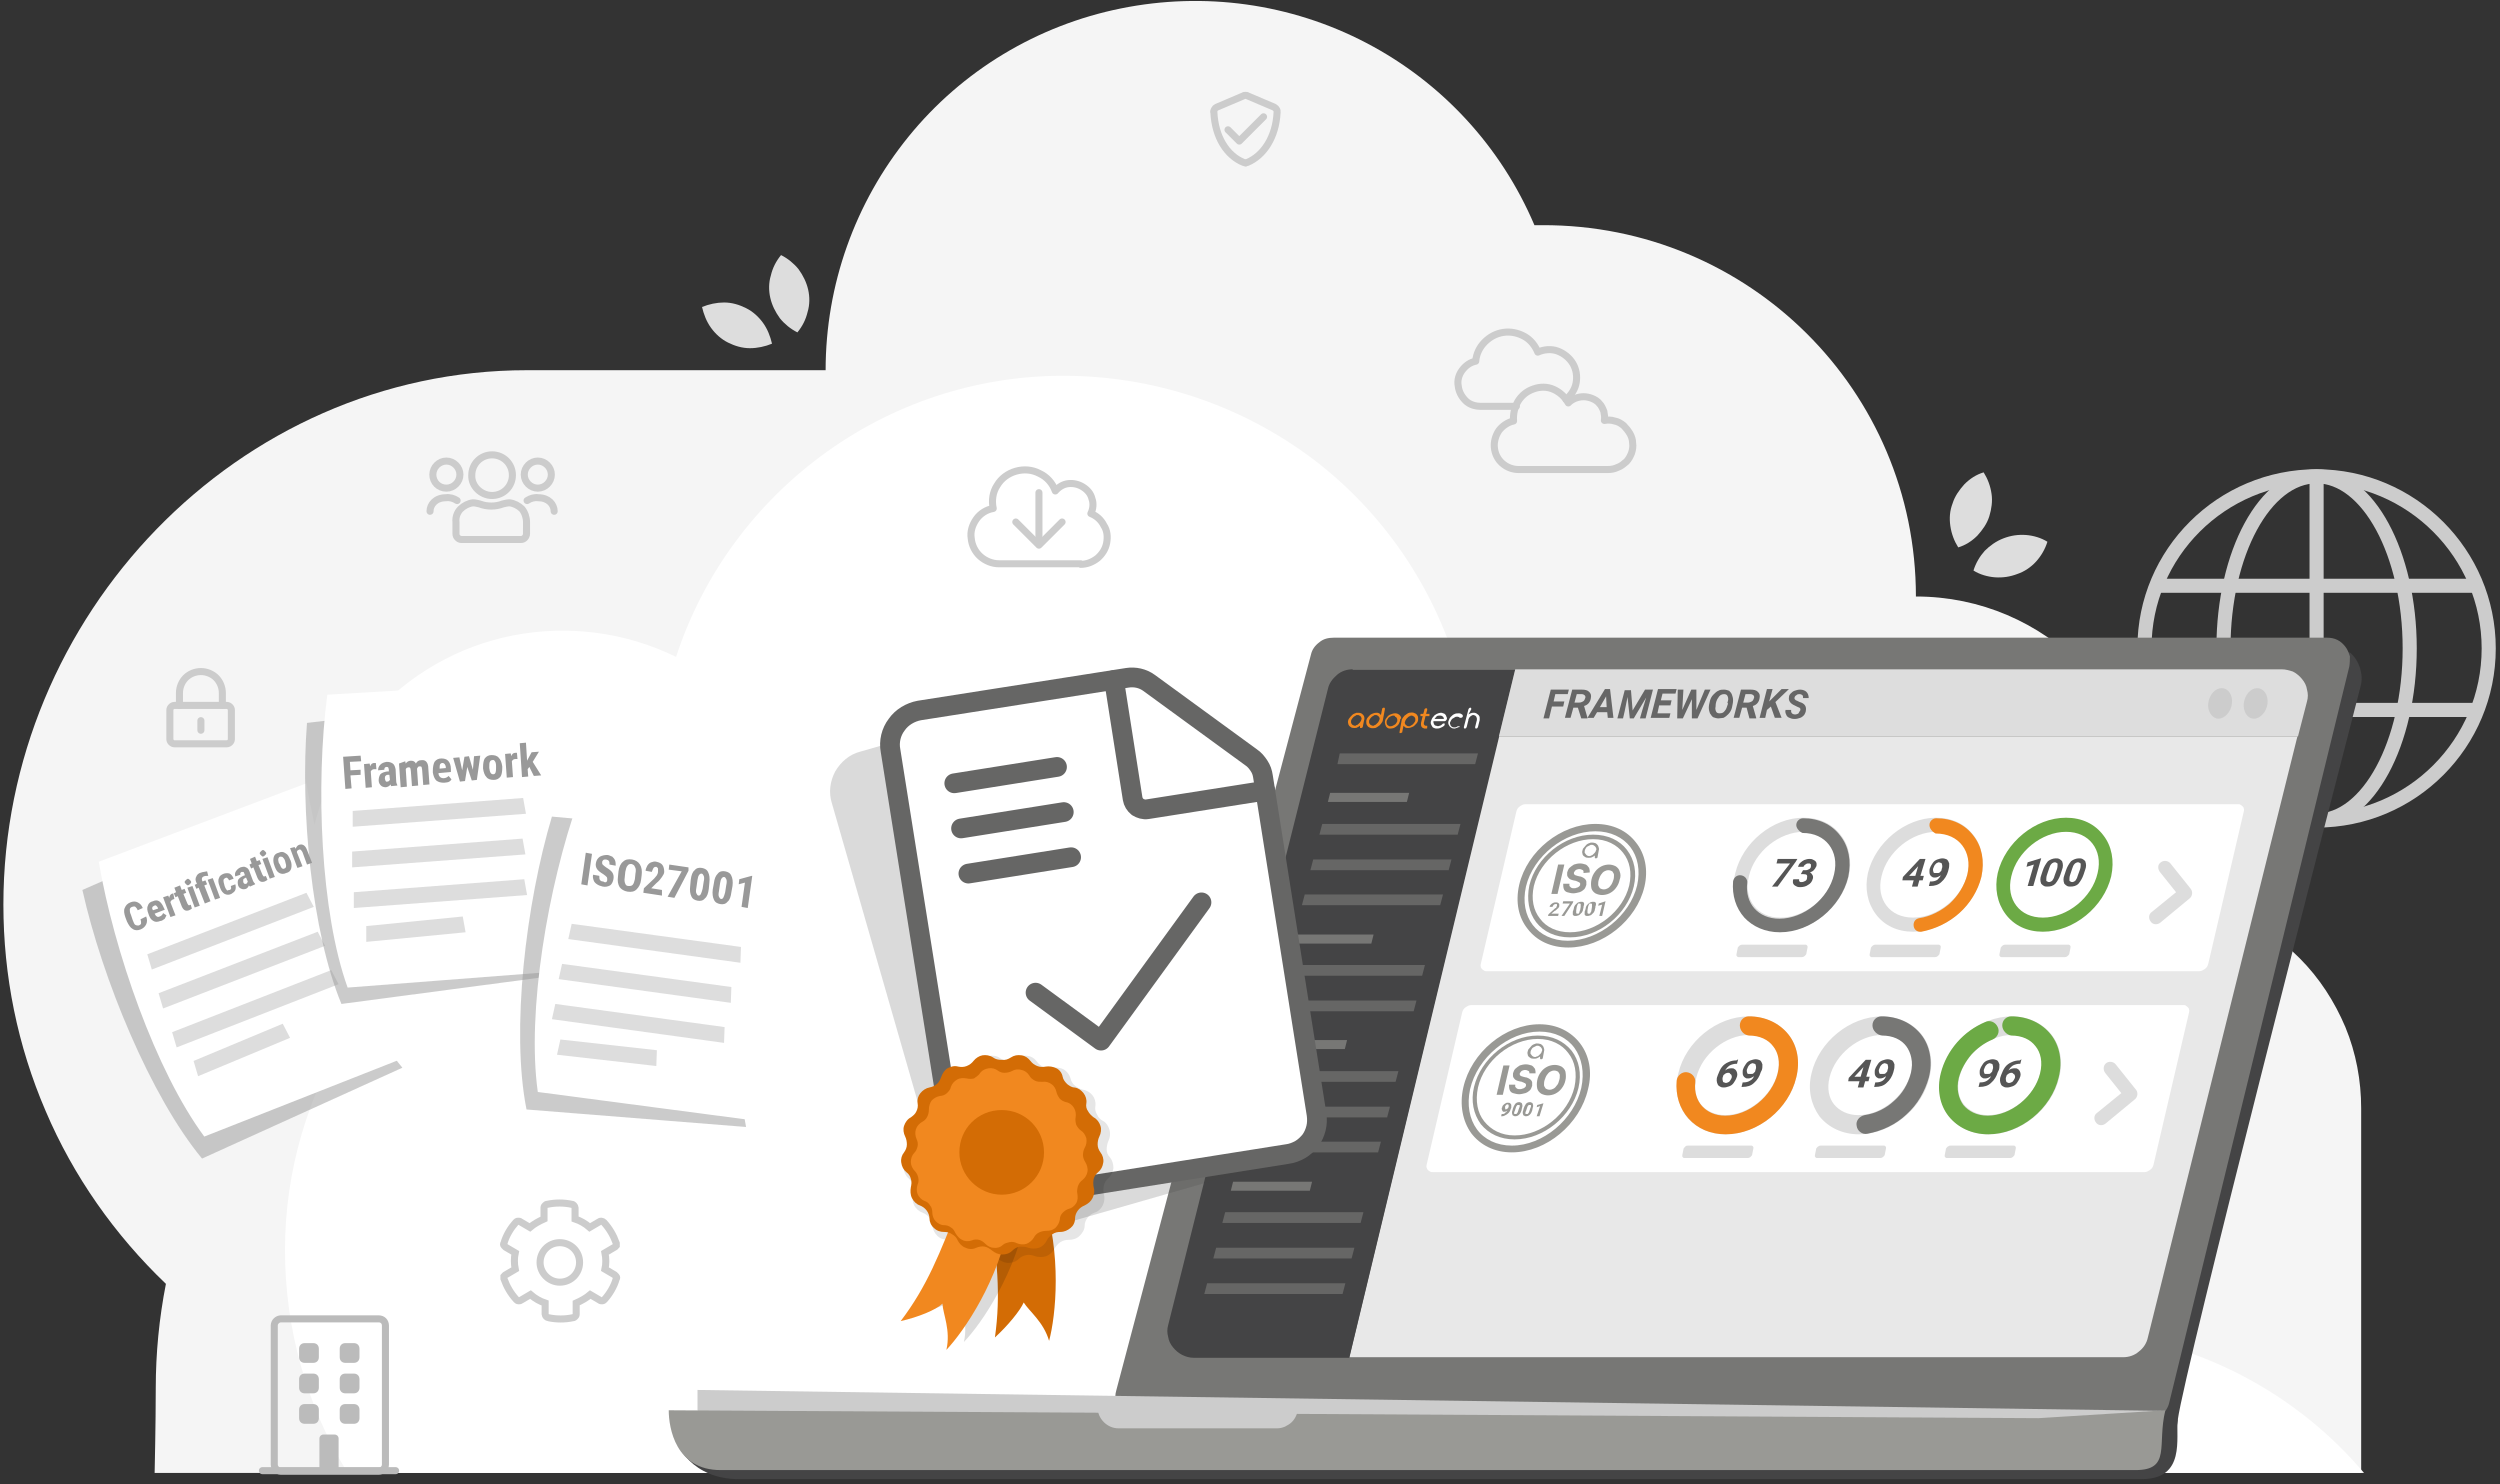 <?xml version="1.0" encoding="utf-8"?>
<!-- Generator: Adobe Illustrator 27.2.0, SVG Export Plug-In . SVG Version: 6.00 Build 0)  -->
<svg version="1.1" id="Layer_1" xmlns="http://www.w3.org/2000/svg" xmlns:xlink="http://www.w3.org/1999/xlink" x="0px" y="0px"
	 viewBox="0 0 443 263" style="enable-background:new 0 0 443 263;" xml:space="preserve">
<rect x="0" y="0" width="443" height="263" fill="#333333" stroke="none"/>
<style type="text/css">
	.st0{fill:#F5F5F5;}
	.st1{fill:#FFFFFF;}
	.st2{fill:#DDDDDD;}
	.st3{fill:none;stroke:#CCCCCC;stroke-width:2.5;stroke-linecap:round;stroke-linejoin:round;}
	.st4{fill:#444445;}
	.st5{fill:#777775;}
	.st6{fill:#CCCCCC;}
	.st7{fill:#999995;}
	.st8{fill:#E8E8E8;}
	.st9{fill:#F1881F;}
	.st10{fill:#666665;}
	.st11{fill-rule:evenodd;clip-rule:evenodd;fill:#6CAA45;}
	.st12{fill-rule:evenodd;clip-rule:evenodd;fill:#DDDDDD;}
	.st13{fill-rule:evenodd;clip-rule:evenodd;fill:#777775;}
	.st14{fill-rule:evenodd;clip-rule:evenodd;fill:#F1881F;}
	.st15{fill-rule:evenodd;clip-rule:evenodd;fill:#999995;}
	.st16{fill:#555555;}
	.st17{fill:#666666;}
	.st18{fill:none;stroke:#BBBBBB;stroke-width:1.25;stroke-linecap:round;stroke-linejoin:round;}
	.st19{fill:#BBBBBB;}
	.st20{fill:none;stroke:#CCCCCC;stroke-width:1.25;stroke-linecap:round;stroke-linejoin:round;}
	.st21{fill:none;stroke:#CCCCCC;stroke-width:1.25;stroke-linecap:round;stroke-miterlimit:10;}
	.st22{opacity:0.5;fill:#999999;enable-background:new    ;}
	.st23{fill:#999999;}
	.st24{opacity:0.198;fill:#444445;enable-background:new    ;}
	.st25{fill:#FFFFFF;stroke:#666665;stroke-width:3.5;stroke-linecap:round;stroke-linejoin:round;}
	.st26{fill:none;stroke:#666665;stroke-width:3.5;stroke-linecap:round;stroke-linejoin:round;}
	.st27{fill:none;stroke:#666665;stroke-width:3.5;stroke-linecap:round;}
	.st28{fill:#D36C05;}
	.st29{opacity:0.1;enable-background:new    ;}
	.st30{opacity:0.141;enable-background:new    ;}
</style>
<path class="st0" d="M339.5,105.7c23,0,41.4,18.7,41.4,41.7v11.3c4.9,0,9.8,1,14.4,2.9s8.7,4.7,12.2,8.2c3.5,3.5,6.2,7.7,8.1,12.2
	c1.9,4.6,2.8,9.5,2.8,14.4V261H27.4c0,0,0.2-8.7,0.2-15c0-6.2,0.6-12.4,1.8-18.5c-9.1-8.7-16.4-19.1-21.3-30.6
	c-5-11.6-7.5-24-7.5-36.6c0-51.2,41.5-94.7,92.8-94.7h52.9c0-15.1,5.2-29.7,14.7-41.4c9.5-11.7,22.8-19.7,37.6-22.7
	c14.8-3,30.1-0.9,43.5,6.1c13.4,7,23.9,18.4,29.8,32.3c0.5,0,0.9,0,1.4,0C309.9,39.8,339.5,69.2,339.5,105.7"/>
<path class="st1" d="M61.6,261c-7.3-11.9-11.1-25.6-11.1-39.5s4-27.6,11.5-39.4c-5.5-8.3-8.2-18.2-7.5-28.1
	c0.7-9.9,4.6-19.4,11.2-26.9s15.5-12.6,25.2-14.5c9.8-1.9,19.9-0.6,28.9,3.8C124.6,101.7,134,89,146.6,80
	c12.6-9,27.7-13.7,43.2-13.4s30.4,5.4,42.8,14.7c12.3,9.3,21.3,22.4,25.7,37.2c7.1-1.7,14.5-1.6,21.5,0.2c7,1.8,13.6,5.2,19,10.1
	c5.4,4.8,9.6,10.9,12.2,17.7c2.6,6.8,3.5,14.1,2.6,21.3c16.1,1,31.2,8.1,42.2,19.8c11,11.7,17.2,27.2,17.2,43.3
	c0,1.7-0.1,3.5-0.2,5.2c18,2.3,34.4,11.1,46.1,24.9H61.6z"/>
<path class="st2" d="M129,60.7c-1.2-0.6-2.2-1.5-3-2.6c-0.8-1.1-1.3-2.4-1.6-3.7c1.2-0.5,2.6-0.8,3.9-0.8c1.4,0,2.7,0.4,3.9,1
	c1.2,0.6,2.2,1.5,3,2.6s1.3,2.4,1.6,3.7c-1.2,0.5-2.6,0.8-3.9,0.8C131.5,61.7,130.2,61.3,129,60.7z"/>
<path class="st2" d="M136.5,52.8c-0.3-1.3-0.3-2.7,0.1-4c0.3-1.3,0.9-2.5,1.8-3.6c1.2,0.6,2.3,1.5,3.1,2.5c0.8,1.1,1.4,2.3,1.7,3.6
	c0.3,1.3,0.3,2.7-0.1,4c-0.3,1.3-0.9,2.5-1.8,3.6c-1.2-0.6-2.3-1.5-3.1-2.5C137.4,55.3,136.8,54.1,136.5,52.8z"/>
<path class="st2" d="M346,89.2c0.4-1.3,1.2-2.4,2.1-3.4c1-1,2.1-1.7,3.4-2.1c0.7,1.1,1.2,2.4,1.4,3.8c0.2,1.3,0,2.7-0.4,4
	c-0.4,1.3-1.2,2.4-2.1,3.4c-1,1-2.1,1.7-3.4,2.1c-0.7-1.1-1.2-2.4-1.4-3.8C345.4,91.8,345.5,90.5,346,89.2z"/>
<path class="st2" d="M355,95.4c1.3-0.5,2.6-0.7,4-0.6c1.3,0.1,2.7,0.5,3.8,1.2c-0.4,1.3-1.1,2.5-2,3.5c-0.9,1-2.1,1.8-3.3,2.2
	c-1.3,0.5-2.6,0.7-4,0.6c-1.3-0.1-2.7-0.5-3.8-1.2c0.4-1.3,1.1-2.5,2-3.5C352.6,96.7,353.7,95.9,355,95.4z"/>
<path class="st3" d="M410.5,145.4c16.9,0,30.5-13.7,30.5-30.5s-13.7-30.5-30.5-30.5S380,98,380,114.8S393.6,145.4,410.5,145.4z"/>
<path class="st3" d="M410.5,145.4c9.1,0,16.5-13.7,16.5-30.5s-7.4-30.5-16.5-30.5S394,98,394,114.8S401.4,145.4,410.5,145.4z"/>
<path class="st3" d="M382.4,103.8h56.1"/>
<path class="st3" d="M382.4,125.8h56.1"/>
<path class="st3" d="M410.5,84.7v60.4"/>
<path class="st4" d="M385.9,251.6c1.3-9.4,27.4-110.6,32.4-130c0.3-1.1,0.2-2.2-0.1-3.2c-0.3-1-0.9-2-1.7-2.7l-3.5-1.4L200.3,244.9
	l-3.1,5.3c-0.1,0.6-0.1,1.3,0.1,1.9c0.2,0.6,0.5,1.2,0.9,1.7c0.4,0.5,0.9,0.9,1.5,1.2c0.6,0.3,1.2,0.4,1.9,0.4h179.5
	C384,255.4,385.5,255.4,385.9,251.6"/>
<path class="st4" d="M119.4,253.2c0,3.1,3.5,8.9,11.5,8.9l248.6,0c7.9,0,6-7.4,6.4-10.6L119.4,253.2z"/>
<path class="st5" d="M416.3,118.1l-31.9,130.4c-0.2,0.9-0.7,1.7-1.4,2.2c-0.7,0.6-1.6,0.9-2.5,0.9H201.7c-0.6,0-1.2-0.1-1.8-0.4
	c-0.6-0.3-1.1-0.7-1.4-1.2c-0.4-0.5-0.6-1.1-0.8-1.7c-0.1-0.6-0.1-1.2,0.1-1.9L232.3,116c0.2-0.9,0.7-1.6,1.5-2.2
	c0.7-0.6,1.6-0.8,2.5-0.8h176.1c0.6,0,1.2,0.1,1.8,0.4c0.6,0.3,1,0.7,1.4,1.2s0.6,1.1,0.8,1.7C416.4,116.8,416.4,117.5,416.3,118.1
	L416.3,118.1z"/>
<path class="st6" d="M379.2,251.6H123.6v-5.3l259.4,3.7L379.2,251.6z"/>
<path class="st7" d="M118.5,249.9c0,3.1,1.2,10.6,9.2,10.6h250.7c6.4,0,3.8-4.5,5.3-10.6l-22.5,1.4L118.5,249.9z"/>
<path class="st6" d="M194.5,249.4H230c0,0.5-0.1,1-0.3,1.4c-0.2,0.5-0.5,0.9-0.8,1.2s-0.8,0.6-1.2,0.8c-0.5,0.2-0.9,0.3-1.4,0.3
	h-28.1c-1,0-1.9-0.4-2.6-1.1C194.9,251.3,194.5,250.4,194.5,249.4L194.5,249.4z"/>
<path class="st8" d="M239.1,240.5h137.1c1,0,2-0.3,2.8-1c0.8-0.6,1.4-1.5,1.6-2.5l26.5-106.5H265.5L239.1,240.5z"/>
<path class="st4" d="M239.7,118.6c-1,0-2,0.3-2.8,1s-1.4,1.5-1.6,2.5L207,234.8c-0.2,0.7-0.2,1.4,0,2.1c0.1,0.7,0.4,1.3,0.9,1.9
	c0.4,0.5,1,1,1.6,1.3c0.6,0.3,1.3,0.5,2,0.5h27.6l29.4-121.9H239.7z"/>
<path class="st9" d="M248.1,127.7c-0.1,0.3-0.2,0.6-0.4,0.8c-0.2,0.2-0.5,0.4-0.7,0.5c-0.3,0.1-0.5,0.1-0.8,0.1
	c-0.2,0-0.5-0.2-0.6-0.4c-0.1-0.2-0.2-0.5-0.2-0.7c0-0.3,0.1-0.6,0.3-0.8c0.2-0.3,0.4-0.5,0.7-0.6c0.3-0.1,0.5-0.2,0.8-0.2
	c0.2,0,0.3,0,0.5,0.1c0.2,0.1,0.3,0.2,0.4,0.3c0.1,0.1,0.2,0.3,0.2,0.5C248.1,127.4,248.1,127.5,248.1,127.7 M246.9,126.8
	c-0.2,0-0.4,0.1-0.6,0.2c-0.2,0.1-0.3,0.2-0.4,0.4c-0.1,0.2-0.2,0.3-0.2,0.5c0,0.2,0,0.3,0.1,0.5c0.1,0.1,0.2,0.2,0.4,0.3
	c0.2,0,0.4,0,0.6-0.1c0.2-0.1,0.4-0.2,0.5-0.3c0.1-0.1,0.2-0.3,0.3-0.5c0-0.1,0-0.2,0-0.3c0-0.1-0.1-0.2-0.1-0.3
	c-0.1-0.1-0.2-0.2-0.3-0.2C247.2,126.8,247,126.8,246.9,126.8"/>
<path class="st9" d="M245.4,125.7C245.4,125.7,245.4,125.7,245.4,125.7c0-0.1,0-0.1,0-0.2c0,0,0,0-0.1-0.1c0,0-0.1,0-0.1,0
	c-0.1,0-0.1,0-0.2,0.1c-0.1,0-0.1,0.1-0.1,0.2l-0.2,1c-0.1-0.1-0.2-0.2-0.3-0.3c-0.2-0.1-0.3-0.1-0.5-0.1c-0.3,0-0.6,0.1-0.8,0.2
	c-0.3,0.1-0.5,0.4-0.7,0.6c-0.2,0.2-0.3,0.5-0.3,0.8c0,0.2,0,0.5,0.2,0.7c0.1,0.2,0.3,0.3,0.6,0.4c0.3,0.1,0.5,0,0.8,0
	c0.3-0.1,0.5-0.3,0.8-0.5c0.2-0.2,0.4-0.5,0.5-0.7L245.4,125.7z M243.3,128.6c-0.2,0-0.3-0.1-0.5-0.2c-0.1-0.1-0.2-0.3-0.2-0.4
	c0-0.2,0-0.4,0.1-0.5c0.1-0.2,0.2-0.3,0.4-0.5c0.2-0.1,0.3-0.2,0.5-0.3c0.2,0,0.4,0,0.5,0.1c0.1,0.1,0.3,0.2,0.3,0.3
	c0.1,0.2,0.1,0.3,0,0.5c0,0.1-0.1,0.2-0.2,0.4c-0.1,0.1-0.2,0.2-0.3,0.3c-0.1,0.1-0.2,0.2-0.4,0.2
	C243.6,128.6,243.4,128.6,243.3,128.6"/>
<path class="st9" d="M248,129.7C248,129.7,248,129.7,248,129.7c0,0.1,0,0.1,0,0.2c0,0,0,0,0.1,0c0,0,0.1,0,0.1,0
	c0.1,0,0.1,0,0.2-0.1c0.1,0,0.1-0.1,0.1-0.2l0.2-1c0.1,0.1,0.2,0.2,0.3,0.3c0.2,0.1,0.3,0.1,0.5,0.1c0.3,0,0.6-0.1,0.8-0.2
	c0.3-0.1,0.5-0.4,0.7-0.6c0.2-0.2,0.3-0.5,0.3-0.8c0-0.2,0-0.5-0.2-0.7c-0.1-0.2-0.3-0.3-0.6-0.4c-0.3-0.1-0.5,0-0.8,0
	c-0.3,0.1-0.5,0.3-0.8,0.5c-0.2,0.2-0.4,0.5-0.5,0.7L248,129.7z M250.1,126.8c0.2,0,0.3,0.1,0.5,0.2c0.1,0.1,0.2,0.3,0.2,0.4
	c0,0.2,0,0.4-0.1,0.5c-0.1,0.2-0.2,0.3-0.4,0.5c-0.2,0.1-0.3,0.2-0.5,0.3c-0.2,0-0.4,0-0.5-0.1c-0.1-0.1-0.3-0.2-0.3-0.3
	c-0.1-0.2-0.1-0.3,0-0.5c0-0.1,0.1-0.2,0.2-0.4c0.1-0.1,0.2-0.2,0.3-0.3c0.1-0.1,0.2-0.2,0.4-0.2C249.9,126.8,250,126.8,250.1,126.8
	"/>
<path class="st9" d="M252.8,128.6c-0.1,0-0.1,0-0.2,0s-0.1-0.1-0.2-0.1c0-0.1-0.1-0.1-0.1-0.2c0-0.1,0-0.1,0-0.2l0.3-1.2h0.4
	c0,0,0.1,0,0.1,0c0,0,0.1,0,0.1,0c0,0,0.1,0,0.1-0.1c0,0,0-0.1,0-0.1c0,0,0-0.1,0-0.1c0,0,0-0.1,0-0.1c0,0,0,0-0.1,0
	c0,0-0.1,0-0.1,0h-0.4l0.2-0.7c0,0,0-0.1,0-0.1c0,0,0-0.1,0-0.1c0,0,0,0-0.1-0.1c0,0-0.1,0-0.1,0c-0.1,0-0.1,0-0.2,0.1
	c-0.1,0-0.1,0.1-0.1,0.2l-0.2,0.7h-0.2c0,0-0.1,0-0.1,0c0,0-0.1,0-0.1,0c0,0-0.1,0-0.1,0.1c0,0,0,0.1,0,0.1c0,0,0,0.1,0,0.1
	c0,0,0,0.1,0,0.1c0,0,0,0,0.1,0c0,0,0.1,0,0.1,0h0.2l-0.3,1.2c0,0.1,0,0.3,0,0.4c0,0.1,0.1,0.2,0.1,0.3c0.1,0.1,0.2,0.2,0.3,0.2
	c0.1,0.1,0.2,0.1,0.4,0.1c0,0,0.1,0,0.1,0c0,0,0.1,0,0.1,0c0,0,0.1,0,0.1-0.1c0,0,0-0.1,0-0.1c0,0,0-0.1,0-0.1c0,0,0-0.1,0-0.1
	C253,128.7,252.9,128.6,252.8,128.6C252.9,128.6,252.9,128.6,252.8,128.6z"/>
<path class="st9" d="M241.7,127.7c0.1-0.3,0.1-0.5,0-0.8c-0.1-0.2-0.3-0.4-0.5-0.5c-0.2-0.1-0.5-0.1-0.8-0.1
	c-0.3,0.1-0.6,0.2-0.8,0.4c-0.2,0.2-0.4,0.4-0.6,0.7c-0.1,0.2-0.2,0.5-0.1,0.8c0,0.2,0.2,0.5,0.4,0.6c0.2,0.2,0.5,0.2,0.7,0.2
	c0.2,0,0.4,0,0.5-0.1c0.2-0.1,0.4-0.2,0.5-0.3l0,0.2c0,0,0,0.1,0,0.1c0,0,0,0.1,0,0.1c0,0,0,0,0.1,0c0,0,0.1,0,0.1,0
	c0.1,0,0.1,0,0.2-0.1c0.1,0,0.1-0.1,0.1-0.2L241.7,127.7z M240.1,128.6c-0.2,0-0.3-0.1-0.5-0.2c-0.1-0.1-0.2-0.3-0.2-0.4
	c0-0.2,0-0.4,0.1-0.5c0.1-0.2,0.2-0.3,0.4-0.5c0.2-0.1,0.3-0.2,0.5-0.3c0.2,0,0.4,0,0.5,0.1c0.2,0.1,0.3,0.2,0.3,0.3
	c0.1,0.2,0.1,0.3,0,0.5c0,0.1-0.1,0.2-0.2,0.4c-0.1,0.1-0.2,0.2-0.3,0.3c-0.1,0.1-0.2,0.2-0.4,0.2
	C240.3,128.6,240.2,128.6,240.1,128.6z"/>
<path class="st1" d="M258.6,128.8c-0.2,0.1-0.5,0.2-0.8,0.3c-0.2,0-0.5,0-0.7-0.2c-0.2-0.1-0.3-0.3-0.4-0.5c-0.1-0.2-0.1-0.5,0-0.7
	c0.1-0.3,0.2-0.5,0.4-0.7c0.2-0.2,0.4-0.4,0.7-0.5c0.2-0.1,0.5-0.1,0.8-0.1c0.2,0,0.5,0.2,0.6,0.3c0,0,0,0,0,0.1c0,0,0,0.1,0,0.1
	c0,0,0,0.1,0,0.1c0,0,0,0.1-0.1,0.1c0,0-0.1,0-0.1,0.1c0,0-0.1,0-0.1,0c0,0-0.1,0-0.1,0c0,0,0,0-0.1,0c-0.1-0.1-0.3-0.2-0.4-0.2
	c-0.2,0-0.4,0-0.5,0.1c-0.2,0.1-0.3,0.2-0.5,0.3c-0.1,0.1-0.2,0.3-0.3,0.5c-0.1,0.2-0.1,0.3,0,0.5c0,0.1,0.1,0.3,0.3,0.4
	c0.1,0.1,0.3,0.1,0.5,0.1c0.2,0,0.4-0.1,0.5-0.2c0.1,0,0.1,0,0.2,0c0,0,0.1,0,0.1,0c0,0,0,0,0.1,0.1c0,0,0,0.1,0,0.1
	c0,0,0,0.1,0,0.1C258.7,128.7,258.6,128.8,258.6,128.8L258.6,128.8z"/>
<path class="st1" d="M255.2,126.8c0.2,0,0.4,0.1,0.5,0.2c0.1,0.1,0.1,0.1,0.1,0.2c0,0.1,0.1,0.2,0.1,0.2h-1.7
	c0.1-0.2,0.3-0.3,0.4-0.5C254.8,126.8,255,126.8,255.2,126.8 M256.4,127.4c0-0.1,0-0.3-0.1-0.4c0-0.1-0.1-0.3-0.2-0.4
	c-0.1-0.1-0.2-0.2-0.4-0.2c-0.1-0.1-0.3-0.1-0.4-0.1c-0.2,0-0.5,0.1-0.7,0.2c-0.2,0.1-0.5,0.3-0.6,0.5c-0.2,0.2-0.3,0.4-0.4,0.7
	c-0.1,0.2-0.1,0.5,0,0.7c0.1,0.2,0.2,0.4,0.3,0.5c0.2,0.1,0.4,0.2,0.6,0.2c0.2,0,0.5,0,0.7-0.1c0.2-0.1,0.5-0.2,0.7-0.4
	c0,0,0.1-0.1,0.1-0.2c0,0,0-0.1,0-0.1c0,0,0-0.1,0-0.1c0,0,0,0-0.1,0c0,0-0.1,0-0.1,0c-0.1,0-0.1,0-0.2,0.1
	c-0.1,0.1-0.3,0.3-0.5,0.3c-0.2,0.1-0.4,0.1-0.6,0c-0.2,0-0.3-0.1-0.4-0.3c-0.1-0.2-0.1-0.3-0.1-0.5h1.9c0.1,0,0.2,0,0.3-0.1
	C256.3,127.6,256.3,127.6,256.4,127.4C256.4,127.4,256.4,127.4,256.4,127.4L256.4,127.4z"/>
<path class="st1" d="M260.2,126.6c0.3-0.2,0.6-0.3,0.9-0.3c0.2,0,0.3,0,0.5,0.1c0.1,0.1,0.3,0.2,0.4,0.3c0.1,0.1,0.2,0.3,0.2,0.4
	c0,0.2,0,0.3,0,0.5l-0.3,1.2c0,0.1-0.1,0.1-0.1,0.2c0,0-0.1,0.1-0.2,0.1c0,0-0.1,0-0.1,0c0,0,0,0-0.1-0.1c0,0,0-0.1,0-0.1
	c0,0,0-0.1,0-0.1l0.3-1.2c0-0.1,0-0.2,0-0.3c0-0.1-0.1-0.2-0.1-0.3c-0.1-0.1-0.1-0.1-0.2-0.2c-0.1,0-0.2-0.1-0.3-0.1
	c-0.1,0-0.2,0-0.3,0.1c-0.1,0-0.2,0.1-0.3,0.2c-0.1,0.1-0.2,0.2-0.2,0.3c-0.1,0.1-0.1,0.2-0.1,0.3l-0.3,1.2c0,0.1-0.1,0.1-0.1,0.2
	c0,0-0.1,0.1-0.2,0.1c0,0-0.1,0-0.1,0c0,0,0,0-0.1-0.1c0,0,0,0,0-0.1c0,0,0-0.1,0-0.1l0.8-3.1c0-0.1,0.1-0.1,0.1-0.2
	c0.1,0,0.1-0.1,0.2-0.1c0,0,0.1,0,0.1,0c0,0,0,0,0.1,0.1c0,0,0,0,0,0.1c0,0,0,0.1,0,0.1L260.2,126.6z"/>
<path class="st10" d="M237.4,133.5h24.5l-0.5,1.9H237L237.4,133.5z"/>
<path class="st5" d="M235.7,140.5h14l-0.4,1.6h-14L235.7,140.5z"/>
<path class="st10" d="M234.3,146h24.5l-0.5,1.9h-24.5L234.3,146z"/>
<path class="st10" d="M232.7,152.3h24.5l-0.5,1.9h-24.5L232.7,152.3z"/>
<path class="st10" d="M231.2,158.5h24.5l-0.5,1.9h-24.5L231.2,158.5z"/>
<path class="st5" d="M229.4,165.6h14l-0.4,1.6h-14L229.4,165.6z"/>
<path class="st10" d="M228,171h24.5l-0.5,1.9h-24.5L228,171z"/>
<path class="st10" d="M226.5,177.3H251l-0.5,1.9H226L226.5,177.3z"/>
<path class="st5" d="M224.7,184.3h14l-0.4,1.6h-14L224.7,184.3z"/>
<path class="st10" d="M223.3,189.8h24.5l-0.5,1.9h-24.5L223.3,189.8z"/>
<path class="st10" d="M221.8,196.1h24.5l-0.5,1.9h-24.5L221.8,196.1z"/>
<path class="st10" d="M220.2,202.3h24.5l-0.5,1.9h-24.5L220.2,202.3z"/>
<path class="st5" d="M218.5,209.4h14l-0.4,1.6h-14L218.5,209.4z"/>
<path class="st10" d="M217.1,214.8h24.5l-0.5,1.9h-24.5L217.1,214.8z"/>
<path class="st10" d="M215.5,221.1H240l-0.5,1.9H215L215.5,221.1z"/>
<path class="st10" d="M213.9,227.4h24.5l-0.5,1.9h-24.5L213.9,227.4z"/>
<path class="st1" d="M396.6,142.5H270.3c-0.4,0-0.7,0.2-1,0.4c-0.3,0.2-0.5,0.5-0.6,0.9l-6.3,27c0,0.2-0.1,0.3,0,0.5
	c0,0.2,0.1,0.3,0.2,0.4c0.1,0.1,0.2,0.2,0.4,0.3c0.1,0.1,0.3,0.1,0.5,0.1h126.2c0.4,0,0.7-0.2,1-0.4c0.3-0.2,0.5-0.5,0.6-0.9l6.3-27
	c0-0.2,0.1-0.3,0-0.5c0-0.2-0.1-0.3-0.2-0.4c-0.1-0.1-0.2-0.2-0.4-0.3C396.9,142.5,396.8,142.5,396.6,142.5"/>
<path class="st11" d="M354,154.7c1.3-5.4,6.6-9.8,12.1-9.8c2.8,0,5.1,1.1,6.6,3.1c1.5,1.9,2,4.5,1.4,7.3c-1.3,5.4-6.6,9.8-12.1,9.8
	c-2.8,0-5.1-1.1-6.6-3.1C353.9,160,353.4,157.4,354,154.7z M366.1,147.4c-4.3,0-8.7,3.5-9.7,7.9c-0.5,2.1-0.1,3.9,0.9,5.2
	c1,1.3,2.6,2.1,4.7,2.1c4.3,0,8.7-3.5,9.7-7.9c0.5-2.1,0.1-3.9-0.9-5.2C369.8,148.2,368.2,147.4,366.1,147.4z"/>
<path class="st12" d="M331,154.7c1.3-5.4,6.6-9.8,12.1-9.8c2.8,0,5.1,1.1,6.6,3.1c1.5,1.9,2,4.5,1.4,7.3c-1.3,5.4-6.6,9.8-12.1,9.8
	c-2.8,0-5.1-1.1-6.6-3.1C330.9,160,330.4,157.4,331,154.7z M343.1,147.4c-4.3,0-8.7,3.5-9.7,7.9c-0.5,2.1-0.1,3.9,0.9,5.2
	c1,1.3,2.6,2.1,4.7,2.1c4.3,0,8.7-3.5,9.7-7.9c0.5-2.1,0.1-3.9-0.9-5.2C346.8,148.2,345.2,147.4,343.1,147.4z"/>
<path class="st12" d="M307.5,154.7c1.3-5.4,6.6-9.8,12.1-9.8c2.8,0,5.1,1.1,6.6,3.1c1.5,1.9,2,4.5,1.4,7.3
	c-1.3,5.4-6.6,9.8-12.1,9.8c-2.8,0-5.1-1.1-6.6-3.1C307.3,160,306.8,157.4,307.5,154.7z M319.6,147.4c-4.3,0-8.7,3.5-9.7,7.9
	c-0.5,2.1-0.1,3.9,0.9,5.2c1,1.3,2.6,2.1,4.7,2.1c4.3,0,8.7-3.5,9.7-7.9c0.5-2.1,0.1-3.9-0.9-5.2
	C323.3,148.2,321.6,147.4,319.6,147.4z"/>
<path class="st13" d="M318.3,146.2c0-0.7,0.6-1.2,1.2-1.2c2.8,0,5.1,1.1,6.6,3.1c1.5,1.9,2,4.5,1.4,7.3c-1.3,5.4-6.6,9.8-12.1,9.8
	c-2.6,0-4.8-1-6.3-2.6c-1.5-1.7-2.2-3.9-2-6.4c0.1-0.7,0.7-1.2,1.4-1.1c0.7,0.1,1.2,0.7,1.1,1.4c-0.2,1.8,0.3,3.4,1.3,4.5
	c1,1.1,2.5,1.8,4.4,1.8c4.3,0,8.7-3.5,9.7-7.9c0.5-2.1,0.1-3.9-0.9-5.2c-1-1.3-2.6-2.1-4.7-2.1C318.9,147.4,318.3,146.8,318.3,146.2
	z"/>
<path class="st14" d="M341.9,146.2c0-0.7,0.6-1.2,1.2-1.2c2.8,0,5.1,1.1,6.6,3.1c1.5,1.9,2,4.5,1.4,7.3l0,0l0,0
	c-0.6,2.4-2,4.7-3.9,6.4c-1.9,1.7-4.2,2.8-6.7,3.3c-0.7,0.1-1.3-0.3-1.4-1c-0.1-0.7,0.3-1.3,1-1.4c2-0.3,3.9-1.3,5.4-2.6
	c1.5-1.4,2.6-3.2,3.1-5.1c0.5-2.1,0.1-3.9-0.9-5.2c-1-1.3-2.6-2.1-4.7-2.1C342.4,147.4,341.9,146.8,341.9,146.2z"/>
<path class="st15" d="M271,156.9c1.2-5,6.2-9,11.3-9c2.6,0,4.7,1,6,2.7c1.3,1.7,1.8,4,1.2,6.5c-1.2,5-6.2,9-11.3,9
	c-2.6,0-4.7-1-6-2.7C270.9,161.7,270.5,159.4,271,156.9z M282.3,148.7c-4.7,0-9.4,3.7-10.5,8.3c-0.5,2.3-0.1,4.3,1.1,5.8
	c1.1,1.5,3,2.4,5.3,2.4c4.7,0,9.4-3.7,10.5-8.3c0.5-2.3,0.1-4.3-1.1-5.8C286.5,149.7,284.7,148.7,282.3,148.7z"/>
<path class="st7" d="M276.2,161.9l-0.1,0.4h-1.8l0.1-0.3l1-0.9c0.1-0.1,0.2-0.2,0.3-0.2c0.1-0.1,0.1-0.1,0.1-0.2
	c0-0.1,0.1-0.1,0.1-0.2c0-0.1,0-0.1,0-0.2c0-0.1,0-0.1-0.1-0.1c-0.1,0-0.1,0-0.2,0c-0.1,0-0.1,0-0.2,0.1c-0.1,0-0.1,0.1-0.2,0.2
	c0,0.1-0.1,0.1-0.1,0.2h-0.5c0-0.2,0.1-0.3,0.2-0.4c0.1-0.1,0.2-0.2,0.4-0.3c0.2-0.1,0.3-0.1,0.5-0.1c0.1,0,0.3,0,0.4,0.1
	c0.1,0,0.1,0.1,0.1,0.1c0,0,0.1,0.1,0.1,0.1c0,0.1,0,0.3,0,0.4c0,0.1-0.1,0.2-0.1,0.2c-0.1,0.1-0.1,0.2-0.2,0.2
	c-0.1,0.1-0.2,0.2-0.2,0.2c-0.1,0.1-0.2,0.2-0.3,0.2l-0.6,0.5L276.2,161.9z M278.8,159.7l-0.1,0.3l-1.5,2.3h-0.5l1.5-2.2h-1.3
	l0.1-0.4H278.8z M280.6,160.8l-0.1,0.4c0,0.2-0.1,0.3-0.2,0.5c-0.1,0.1-0.2,0.2-0.3,0.3c-0.1,0.1-0.2,0.2-0.3,0.2
	c-0.1,0-0.2,0.1-0.4,0.1c-0.1,0-0.2,0-0.3,0c-0.1,0-0.2-0.1-0.2-0.1c-0.1-0.1-0.1-0.1-0.1-0.2c0-0.1,0-0.2,0-0.3
	c0-0.1,0-0.3,0.1-0.4l0.1-0.4c0-0.2,0.1-0.3,0.2-0.5c0.1-0.1,0.2-0.2,0.3-0.3c0.1-0.1,0.2-0.2,0.3-0.2c0.1,0,0.2-0.1,0.4-0.1
	c0.1,0,0.2,0,0.3,0c0.1,0,0.2,0.1,0.2,0.1c0.1,0.1,0.1,0.1,0.1,0.2c0,0.1,0,0.2,0,0.3C280.6,160.5,280.6,160.7,280.6,160.8
	 M280,161.3l0.1-0.6c0-0.1,0-0.2,0-0.2c0-0.1,0-0.1,0-0.2c0,0,0-0.1,0-0.1c0,0-0.1-0.1-0.1-0.1c0,0-0.1,0-0.1,0c-0.1,0-0.1,0-0.2,0
	c-0.1,0-0.1,0.1-0.1,0.1c0,0.1-0.1,0.1-0.1,0.2c0,0.1-0.1,0.2-0.1,0.3l-0.1,0.6c0,0.1,0,0.2,0,0.2c0,0.1,0,0.1,0,0.2
	c0,0,0,0.1,0,0.1c0,0,0.1,0.1,0.1,0.1c0,0,0.1,0,0.1,0c0.1,0,0.1,0,0.2,0c0.1,0,0.1-0.1,0.1-0.1c0-0.1,0.1-0.1,0.1-0.2
	C279.9,161.5,279.9,161.4,280,161.3 M282.7,160.8l-0.1,0.4c0,0.2-0.1,0.3-0.2,0.5c-0.1,0.1-0.2,0.2-0.3,0.3
	c-0.1,0.1-0.2,0.2-0.3,0.2c-0.1,0-0.2,0.1-0.4,0.1c-0.1,0-0.2,0-0.3,0c-0.1,0-0.2-0.1-0.2-0.1c-0.1-0.1-0.1-0.1-0.1-0.2
	c0-0.1,0-0.2,0-0.3c0-0.1,0-0.3,0.1-0.4l0.1-0.4c0-0.2,0.1-0.3,0.2-0.5c0.1-0.1,0.2-0.2,0.3-0.3c0.1-0.1,0.2-0.1,0.3-0.2
	c0.1,0,0.2-0.1,0.4-0.1c0.1,0,0.2,0,0.3,0c0.1,0,0.2,0.1,0.2,0.1c0.1,0.1,0.1,0.1,0.1,0.2c0,0.1,0,0.2,0,0.3
	C282.7,160.5,282.7,160.7,282.7,160.8 M282,161.3l0.1-0.6c0-0.1,0-0.2,0-0.2c0-0.1,0-0.1,0-0.2c0,0,0-0.1,0-0.1c0,0-0.1-0.1-0.1-0.1
	c0,0-0.1,0-0.1,0c-0.1,0-0.1,0-0.2,0c-0.1,0-0.1,0.1-0.1,0.1c0,0.1-0.1,0.1-0.1,0.2c0,0.1-0.1,0.2-0.1,0.3l-0.1,0.6
	c0,0.1,0,0.2,0,0.2c0,0.1,0,0.1,0,0.2c0,0,0,0.1,0,0.1c0,0,0.1,0.1,0.1,0.1c0,0,0.1,0,0.1,0c0.1,0,0.1,0,0.2,0
	c0.1,0,0.1-0.1,0.1-0.1c0-0.1,0.1-0.1,0.1-0.2C282,161.5,282,161.4,282,161.3 M284.5,159.7l-0.6,2.6h-0.5l0.5-2l-0.7,0.2l0.1-0.4
	L284.5,159.7L284.5,159.7z"/>
<path class="st7" d="M277.2,153.2l-1.2,5.2h-1.1l1.2-5.2H277.2z M280.6,154.7c0-0.1,0-0.2,0-0.3c0-0.1-0.1-0.2-0.1-0.2
	c-0.2-0.1-0.4-0.2-0.6-0.2c-0.2,0-0.3,0-0.5,0.1c-0.1,0-0.2,0.1-0.3,0.2c-0.1,0.1-0.1,0.2-0.2,0.3c0,0.1,0,0.2,0,0.2
	c0,0.1,0.1,0.1,0.1,0.2c0.1,0.1,0.2,0.1,0.2,0.1c0.1,0,0.2,0.1,0.3,0.1l0.4,0.1c0.2,0,0.4,0.1,0.6,0.2c0.2,0.1,0.3,0.2,0.4,0.3
	c0.1,0.1,0.2,0.3,0.2,0.4c0,0.2,0,0.4,0,0.6c-0.1,0.3-0.2,0.6-0.4,0.8c-0.2,0.2-0.5,0.4-0.8,0.5c-0.4,0.1-0.8,0.2-1.1,0.2
	c-0.4,0-0.7-0.1-1.1-0.2c-0.3-0.1-0.5-0.3-0.6-0.6c-0.1-0.3-0.1-0.6-0.1-0.9h1.1c0,0.1,0,0.3,0,0.4c0.1,0.1,0.2,0.2,0.3,0.3
	c0.2,0.1,0.3,0.1,0.5,0.1c0.2,0,0.3,0,0.5-0.1c0.1,0,0.3-0.1,0.4-0.2c0.1-0.1,0.2-0.2,0.2-0.3c0,0,0-0.1,0-0.2c0-0.1,0-0.1,0-0.1
	c-0.1-0.1-0.2-0.2-0.3-0.2c-0.1-0.1-0.3-0.1-0.4-0.2l-0.5-0.1c-0.4-0.1-0.7-0.2-0.9-0.5c-0.1-0.1-0.2-0.3-0.2-0.4c0-0.2,0-0.3,0-0.5
	c0.1-0.3,0.2-0.6,0.4-0.8c0.2-0.2,0.5-0.4,0.8-0.6c0.3-0.1,0.7-0.2,1.1-0.2c0.3,0,0.7,0.1,1,0.2c0.2,0.1,0.4,0.3,0.6,0.6
	c0.1,0.3,0.1,0.5,0.1,0.8L280.6,154.7z M287,155.9c-0.1,0.5-0.3,1-0.7,1.5c-0.3,0.4-0.7,0.7-1.1,0.9c-0.4,0.2-0.9,0.3-1.3,0.3
	c-0.4,0-0.8-0.1-1.2-0.3c-0.3-0.2-0.6-0.5-0.7-0.9c-0.1-0.5-0.1-1,0-1.5c0.1-0.5,0.3-1,0.7-1.5c0.3-0.4,0.7-0.7,1.1-0.9
	c0.4-0.2,0.9-0.3,1.3-0.3c0.4,0,0.8,0.1,1.2,0.3c0.3,0.2,0.6,0.5,0.7,0.9C287.2,154.9,287.2,155.4,287,155.9 M285.9,155.9
	c0.1-0.3,0.1-0.6,0.1-0.9c0-0.2-0.2-0.4-0.3-0.6c-0.2-0.1-0.4-0.2-0.7-0.2c-0.3,0-0.5,0.1-0.7,0.2c-0.2,0.1-0.4,0.3-0.6,0.6
	c-0.2,0.3-0.3,0.6-0.4,0.9c-0.1,0.3-0.1,0.6-0.1,0.9c0,0.2,0.2,0.4,0.3,0.6c0.2,0.1,0.4,0.2,0.7,0.2c0.3,0,0.5-0.1,0.7-0.2
	c0.2-0.1,0.4-0.3,0.6-0.6C285.7,156.5,285.8,156.2,285.9,155.9"/>
<path class="st7" d="M283.3,150.7c0.1-0.3,0-0.5-0.1-0.8c-0.1-0.2-0.3-0.4-0.5-0.5c-0.3-0.1-0.5-0.1-0.8-0.1
	c-0.3,0.1-0.6,0.2-0.8,0.4c-0.2,0.2-0.4,0.5-0.6,0.7c-0.1,0.3-0.2,0.6-0.1,0.8c0,0.3,0.2,0.5,0.4,0.6c0.2,0.2,0.5,0.2,0.7,0.2
	c0.2,0,0.4,0,0.6-0.1c0.2-0.1,0.4-0.2,0.5-0.3l0,0.2c0,0,0,0.1,0,0.1c0,0,0,0.1,0,0.1c0,0,0,0,0.1,0.1c0,0,0.1,0,0.1,0
	c0.1,0,0.1,0,0.2-0.1c0.1,0,0.1-0.1,0.1-0.2L283.3,150.7z M281.6,151.7c-0.2,0-0.4-0.1-0.5-0.2c-0.1-0.1-0.2-0.3-0.3-0.4
	c0-0.2,0-0.4,0.1-0.6c0.1-0.2,0.2-0.4,0.4-0.5c0.2-0.1,0.4-0.2,0.6-0.3c0.2,0,0.4,0,0.5,0.1c0.2,0.1,0.3,0.2,0.4,0.4
	c0.1,0.2,0.1,0.4,0,0.5c0,0.1-0.1,0.3-0.2,0.4c-0.1,0.1-0.2,0.2-0.3,0.3c-0.1,0.1-0.2,0.2-0.4,0.2
	C281.9,151.7,281.7,151.7,281.6,151.7L281.6,151.7z"/>
<path class="st15" d="M269.2,156.8c1.4-6,7.4-10.8,13.5-10.8c3.1,0,5.6,1.2,7.2,3.3c1.6,2,2.2,4.8,1.5,7.8
	c-1.4,6-7.4,10.8-13.5,10.8c-3.1,0-5.6-1.2-7.2-3.3C269.1,162.6,268.5,159.9,269.2,156.8z M282.7,147.3c-5.5,0-11,4.4-12.3,9.8
	c-0.6,2.7-0.1,5.1,1.2,6.8c1.3,1.7,3.5,2.8,6.2,2.8c5.5,0,11-4.4,12.3-9.8c0.6-2.7,0.1-5.1-1.2-6.8
	C287.6,148.4,285.4,147.3,282.7,147.3z"/>
<path class="st2" d="M308.7,167.4h11.1c0.1,0,0.2,0,0.2,0c0.1,0,0.1,0.1,0.2,0.1c0,0.1,0.1,0.1,0.1,0.2c0,0.1,0,0.2,0,0.2l-0.2,1
	c0,0.2-0.1,0.3-0.3,0.5c-0.1,0.1-0.3,0.2-0.5,0.2h-11.1c-0.1,0-0.2,0-0.2,0s-0.1-0.1-0.2-0.1c0-0.1-0.1-0.1-0.1-0.2s0-0.2,0-0.2
	l0.2-1c0-0.2,0.1-0.3,0.3-0.5C308.3,167.5,308.5,167.4,308.7,167.4z"/>
<path class="st2" d="M332.3,167.4h11.1c0.1,0,0.2,0,0.2,0c0.1,0,0.1,0.1,0.2,0.1c0,0.1,0.1,0.1,0.1,0.2c0,0.1,0,0.2,0,0.2l-0.2,1
	c0,0.2-0.1,0.3-0.3,0.5c-0.1,0.1-0.3,0.2-0.5,0.2h-11.1c-0.1,0-0.2,0-0.2,0c-0.1,0-0.1-0.1-0.2-0.1c0-0.1-0.1-0.1-0.1-0.2
	s0-0.2,0-0.2l0.2-1c0-0.2,0.1-0.3,0.3-0.5C331.9,167.5,332.1,167.4,332.3,167.4"/>
<path class="st2" d="M355.3,167.4h11.1c0.1,0,0.2,0,0.2,0c0.1,0,0.1,0.1,0.2,0.1c0,0.1,0.1,0.1,0.1,0.2c0,0.1,0,0.2,0,0.2l-0.2,1
	c0,0.2-0.1,0.3-0.3,0.5c-0.1,0.1-0.3,0.2-0.5,0.2h-11.1c-0.1,0-0.2,0-0.2,0c-0.1,0-0.1-0.1-0.2-0.1c0-0.1-0.1-0.1-0.1-0.2
	s0-0.2,0-0.2l0.2-1c0-0.2,0.1-0.3,0.3-0.5C354.9,167.5,355.1,167.4,355.3,167.4z"/>
<path class="st16" d="M360.3,157h-1l1.1-3.8l-1.3,0.4l0.2-0.8l2.3-0.7h0.1L360.3,157z"/>
<path class="st16" d="M365.1,155c-0.2,0.6-0.5,1.1-0.9,1.6c-0.4,0.4-0.9,0.5-1.4,0.5c-0.2,0-0.4,0-0.6-0.1c-0.2-0.1-0.3-0.2-0.5-0.4
	c-0.2-0.5-0.2-1,0-1.5l0.3-0.9c0.2-0.6,0.5-1.1,0.9-1.6c0.4-0.3,0.9-0.5,1.4-0.5c0.2,0,0.4,0,0.6,0.1c0.2,0.1,0.3,0.2,0.5,0.4
	c0.2,0.5,0.2,1,0,1.5L365.1,155z M364.5,154c0.1-0.3,0.1-0.6,0.1-0.9c0-0.1-0.1-0.2-0.2-0.2c-0.1-0.1-0.2-0.1-0.3-0.1
	c-0.1,0-0.2,0-0.3,0.1c-0.1,0-0.2,0.1-0.3,0.2c-0.2,0.2-0.3,0.5-0.4,0.8l-0.4,1.2c-0.1,0.3-0.1,0.6-0.1,0.9c0,0.1,0.1,0.2,0.2,0.2
	c0.1,0.1,0.2,0.1,0.3,0.1c0.1,0,0.2,0,0.3-0.1c0.1,0,0.2-0.1,0.3-0.2c0.2-0.3,0.3-0.5,0.4-0.9L364.5,154z"/>
<path class="st16" d="M369.2,155c-0.2,0.6-0.5,1.1-0.9,1.6c-0.4,0.4-0.9,0.5-1.4,0.5c-0.2,0-0.4,0-0.6-0.1c-0.2-0.1-0.3-0.2-0.5-0.4
	c-0.2-0.5-0.2-1,0-1.5l0.3-0.9c0.2-0.6,0.5-1.1,0.9-1.6c0.4-0.3,0.9-0.5,1.4-0.5c0.2,0,0.4,0,0.6,0.1c0.2,0.1,0.3,0.2,0.5,0.4
	c0.2,0.5,0.2,1,0,1.5L369.2,155z M368.6,154c0.1-0.3,0.1-0.6,0.1-0.9c0-0.1-0.1-0.2-0.2-0.2c-0.1-0.1-0.2-0.1-0.3-0.1
	c-0.1,0-0.2,0-0.3,0.1c-0.1,0-0.2,0.1-0.3,0.2c-0.2,0.2-0.3,0.5-0.4,0.8l-0.4,1.2c-0.1,0.3-0.1,0.6-0.1,0.9c0,0.1,0.1,0.2,0.2,0.2
	c0.1,0.1,0.2,0.1,0.3,0.1c0.1,0,0.2,0,0.3-0.1c0.1,0,0.2-0.1,0.3-0.2c0.2-0.3,0.3-0.5,0.4-0.9L368.6,154z"/>
<path class="st16" d="M340.3,155.2h0.6l-0.2,0.8h-0.6l-0.3,1.1h-1l0.3-1.1h-2l0.1-0.6l3-3.2h1L340.3,155.2z M338.3,155.2h1.1
	l0.5-1.7l-0.1,0.1L338.3,155.2z"/>
<path class="st16" d="M343.9,155.1c-0.3,0.2-0.6,0.4-1,0.4c-0.2,0-0.4,0-0.5-0.1c-0.2-0.1-0.3-0.2-0.4-0.4c-0.1-0.2-0.1-0.4-0.1-0.6
	c0-0.2,0-0.4,0.1-0.6c0.1-0.3,0.3-0.6,0.5-0.9c0.2-0.3,0.5-0.5,0.8-0.6c0.3-0.1,0.6-0.2,0.9-0.2c0.3,0,0.6,0.1,0.8,0.2
	c0.2,0.2,0.3,0.4,0.4,0.7c0,0.3,0,0.7-0.1,1l-0.1,0.4c-0.2,0.7-0.6,1.4-1.2,1.9c-0.5,0.5-1.2,0.7-2,0.7l-0.2,0l0.2-0.8l0.2,0
	c0.4,0,0.8-0.1,1.1-0.3C343.5,155.7,343.8,155.4,343.9,155.1 M343.3,154.7c0.2,0,0.3,0,0.4-0.1c0.1-0.1,0.2-0.2,0.3-0.3l0.1-0.4
	c0.1-0.2,0.1-0.5,0-0.8c0-0.1-0.1-0.2-0.2-0.2c-0.1,0-0.2-0.1-0.3-0.1c-0.1,0-0.2,0-0.3,0.1c-0.1,0-0.2,0.1-0.3,0.2
	c-0.2,0.2-0.3,0.4-0.4,0.7c-0.1,0.2-0.1,0.4,0,0.7c0,0.1,0.1,0.2,0.2,0.2C343.2,154.7,343.3,154.7,343.3,154.7"/>
<path class="st16" d="M318.2,152.7l-3.2,4.4h-1l3.2-4.1h-2.4l0.2-0.8h3.5L318.2,152.7z"/>
<path class="st16" d="M319.5,154.2h0.5c0.2,0,0.4-0.1,0.6-0.2c0.2-0.1,0.3-0.3,0.3-0.5c0-0.1,0-0.2,0-0.2c0-0.1,0-0.2-0.1-0.2
	c-0.1-0.1-0.1-0.1-0.2-0.1c-0.1,0-0.2,0-0.2,0c-0.2,0-0.4,0.1-0.5,0.2c-0.1,0.1-0.3,0.2-0.3,0.4h-1c0.1-0.3,0.2-0.5,0.4-0.7
	c0.2-0.2,0.5-0.4,0.7-0.5c0.3-0.1,0.6-0.2,0.9-0.2c0.2,0,0.4,0,0.6,0.1s0.4,0.2,0.5,0.3c0.1,0.1,0.2,0.3,0.2,0.5
	c0,0.2,0,0.4-0.1,0.5c-0.1,0.2-0.2,0.4-0.4,0.6c-0.2,0.2-0.4,0.3-0.7,0.4c0.1,0,0.2,0.1,0.3,0.2c0.1,0.1,0.1,0.2,0.2,0.3
	c0.1,0.2,0.1,0.5,0,0.7c-0.1,0.4-0.4,0.8-0.8,1c-0.4,0.3-0.9,0.4-1.4,0.4c-0.2,0-0.4,0-0.6-0.1c-0.2-0.1-0.4-0.2-0.5-0.3
	c-0.1-0.1-0.2-0.3-0.2-0.5c0-0.2,0-0.4,0.1-0.5h1c0,0.1,0,0.2,0,0.2c0,0.1,0,0.2,0.1,0.2c0.1,0.1,0.1,0.1,0.2,0.1c0.1,0,0.2,0,0.2,0
	c0.2,0,0.4-0.1,0.6-0.2c0.2-0.1,0.3-0.3,0.3-0.5c0.1-0.5,0-0.7-0.6-0.7h-0.5L319.5,154.2z"/>
<path class="st12" d="M382.9,152.8c0.5-0.4,1.3-0.3,1.7,0.2l3.6,4.5c0.4,0.5,0.3,1.3-0.2,1.7l-5.2,4.3c-0.5,0.4-1.3,0.4-1.7-0.2
	c-0.4-0.5-0.4-1.3,0.2-1.7l4.3-3.5l-2.8-3.5C382.3,154,382.3,153.2,382.9,152.8z"/>
<path class="st1" d="M386.9,178.1H260.7c-0.4,0-0.7,0.2-1,0.4c-0.3,0.2-0.5,0.5-0.6,0.9l-6.3,27c0,0.2-0.1,0.3,0,0.5
	s0.1,0.3,0.2,0.4c0.1,0.1,0.2,0.2,0.4,0.3s0.3,0.1,0.5,0.1H380c0.4,0,0.7-0.2,1-0.4c0.3-0.2,0.5-0.5,0.6-0.9l6.3-27
	c0-0.2,0.1-0.3,0-0.5c0-0.2-0.1-0.3-0.2-0.4c-0.1-0.1-0.2-0.2-0.4-0.3C387.3,178.1,387.1,178.1,386.9,178.1"/>
<path class="st12" d="M321,190.2c1.3-5.6,6.8-10.1,12.5-10.1c2.9,0,5.4,1.2,7,3.2c1.6,2,2.1,4.8,1.4,7.6
	c-1.3,5.6-6.8,10.1-12.5,10.1c-2.9,0-5.4-1.2-7-3.2C320.9,195.7,320.3,193,321,190.2z M333.5,183.4c-4.1,0-8.3,3.4-9.3,7.5
	c-0.5,2-0.1,3.7,0.8,4.8c0.9,1.1,2.4,1.9,4.3,1.9c4.1,0,8.3-3.4,9.3-7.5c0.5-2,0.1-3.7-0.8-4.8C336.9,184.2,335.5,183.4,333.5,183.4
	z"/>
<path class="st12" d="M297.4,190.2c1.3-5.6,6.8-10.1,12.5-10.1c2.9,0,5.4,1.2,7,3.2c1.6,2,2.1,4.8,1.4,7.6
	c-1.3,5.6-6.8,10.1-12.5,10.1c-2.9,0-5.4-1.2-7-3.2C297.3,195.7,296.7,193,297.4,190.2z M309.9,183.4c-4.1,0-8.3,3.4-9.3,7.5
	c-0.5,2-0.1,3.7,0.8,4.8c0.9,1.1,2.4,1.9,4.3,1.9c4.1,0,8.3-3.4,9.3-7.5c0.5-2,0.1-3.7-0.8-4.8C313.4,184.2,311.9,183.4,309.9,183.4
	z"/>
<path class="st14" d="M308.3,181.7c0-0.9,0.7-1.6,1.6-1.6c2.9,0,5.4,1.2,7,3.2c1.6,2,2.1,4.8,1.4,7.6c-1.3,5.6-6.8,10.1-12.5,10.1
	c-2.7,0-5-1-6.6-2.8c-1.6-1.8-2.3-4.1-2.1-6.7c0.1-0.9,0.9-1.6,1.8-1.5c0.9,0.1,1.6,0.9,1.5,1.8c-0.2,1.7,0.3,3.2,1.2,4.2
	c0.9,1,2.3,1.7,4.1,1.7c4.1,0,8.3-3.4,9.3-7.5c0.5-2,0.1-3.7-0.8-4.8c-0.9-1.2-2.4-1.9-4.3-1.9C309,183.4,308.3,182.6,308.3,181.7z"
	/>
<path class="st13" d="M331.8,181.7c0-0.9,0.7-1.6,1.6-1.6c2.9,0,5.4,1.2,7,3.2c1.6,2,2.1,4.8,1.4,7.6l0,0l0,0c-0.7,2.5-2,4.8-4,6.6
	c-1.9,1.8-4.3,2.9-6.9,3.4c-0.9,0.2-1.8-0.5-1.9-1.4c-0.2-0.9,0.5-1.7,1.4-1.9c2-0.3,3.8-1.2,5.2-2.5c1.5-1.3,2.5-3,3-4.9
	c0.5-2,0-3.7-0.8-4.8c-0.9-1.2-2.4-1.9-4.3-1.9C332.6,183.4,331.8,182.6,331.8,181.7z"/>
<path class="st2" d="M299.1,203h11.1c0.1,0,0.2,0,0.2,0c0.1,0,0.1,0.1,0.2,0.1c0,0.1,0.1,0.1,0.1,0.2c0,0.1,0,0.2,0,0.2l-0.2,1
	c0,0.2-0.1,0.3-0.3,0.5c-0.1,0.1-0.3,0.2-0.5,0.2h-11.1c-0.1,0-0.2,0-0.2,0c-0.1,0-0.1-0.1-0.2-0.1c0-0.1-0.1-0.1-0.1-0.2
	c0-0.1,0-0.2,0-0.2l0.2-1c0-0.2,0.1-0.3,0.3-0.5S298.9,203,299.1,203"/>
<path class="st2" d="M322.6,203h11.1c0.1,0,0.2,0,0.2,0c0.1,0,0.1,0.1,0.2,0.1c0,0.1,0.1,0.1,0.1,0.2c0,0.1,0,0.2,0,0.2l-0.2,1
	c0,0.2-0.1,0.3-0.3,0.5c-0.1,0.1-0.3,0.2-0.5,0.2h-11.1c-0.1,0-0.2,0-0.2,0c-0.1,0-0.1-0.1-0.2-0.1c0-0.1-0.1-0.1-0.1-0.2
	c0-0.1,0-0.2,0-0.2l0.2-1c0-0.2,0.1-0.3,0.3-0.5C322.3,203.1,322.4,203,322.6,203"/>
<path class="st2" d="M345.6,203h11.1c0.1,0,0.2,0,0.2,0c0.1,0,0.1,0.1,0.2,0.1c0,0.1,0.1,0.1,0.1,0.2c0,0.1,0,0.2,0,0.2l-0.2,1
	c0,0.2-0.1,0.3-0.3,0.5c-0.1,0.1-0.3,0.2-0.5,0.2h-11.1c-0.1,0-0.2,0-0.2,0c-0.1,0-0.1-0.1-0.2-0.1c0-0.1-0.1-0.1-0.1-0.2
	c0-0.1,0-0.2,0-0.2l0.2-1c0-0.2,0.1-0.3,0.3-0.5C345.3,203.1,345.4,203,345.6,203"/>
<path class="st16" d="M352.8,190.7c-0.3,0.2-0.6,0.4-1,0.4c-0.2,0-0.4,0-0.5-0.1c-0.2-0.1-0.3-0.2-0.4-0.4c-0.1-0.2-0.1-0.4-0.1-0.6
	s0-0.4,0.1-0.6c0.1-0.3,0.3-0.6,0.5-0.9c0.2-0.3,0.5-0.5,0.8-0.6c0.3-0.1,0.6-0.2,0.9-0.2c0.3,0,0.6,0.1,0.8,0.2
	c0.2,0.2,0.3,0.4,0.4,0.7c0,0.4,0,0.7-0.1,1L354,190c-0.2,0.7-0.6,1.4-1.2,1.9c-0.5,0.5-1.2,0.7-2,0.7l-0.2,0l0.2-0.8l0.2,0
	c0.4,0,0.8-0.1,1.1-0.3C352.4,191.3,352.7,191,352.8,190.7 M352.3,190.3c0.2,0,0.3,0,0.4-0.1c0.1-0.1,0.2-0.2,0.3-0.3l0.1-0.4
	c0.1-0.2,0.1-0.5,0-0.8c0-0.1-0.1-0.2-0.2-0.2c-0.1,0-0.2-0.1-0.3-0.1c-0.1,0-0.2,0-0.3,0.1c-0.1,0-0.2,0.1-0.3,0.2
	c-0.2,0.2-0.3,0.4-0.4,0.7c-0.1,0.2-0.1,0.4,0,0.7c0,0.1,0.1,0.2,0.2,0.2C352.1,190.3,352.2,190.3,352.3,190.3"/>
<path class="st16" d="M358.2,187.7l-0.2,0.8h-0.1c-0.4,0-0.8,0.1-1.2,0.3c-0.3,0.2-0.6,0.5-0.8,0.9c0.3-0.3,0.7-0.4,1.1-0.4
	c0.2,0,0.4,0,0.5,0.1c0.2,0.1,0.3,0.2,0.4,0.4c0.2,0.4,0.2,0.8,0,1.2c-0.1,0.3-0.3,0.6-0.5,0.9c-0.2,0.3-0.5,0.5-0.8,0.6
	c-0.3,0.1-0.6,0.2-0.9,0.2c-0.2,0-0.4,0-0.6-0.1c-0.2-0.1-0.4-0.2-0.5-0.4c-0.1-0.2-0.2-0.5-0.2-0.7c0-0.2,0-0.5,0.1-0.7l0.1-0.3
	c0.2-0.5,0.4-1,0.7-1.4c0.3-0.4,0.7-0.7,1.2-0.9c0.4-0.2,0.9-0.3,1.4-0.3L358.2,187.7z M356.5,190.1c-0.2,0-0.3,0-0.5,0.1
	c-0.1,0.1-0.3,0.2-0.4,0.3l-0.1,0.3c-0.1,0.2-0.1,0.5,0,0.8c0,0.1,0.1,0.2,0.2,0.2c0.1,0.1,0.2,0.1,0.3,0.1c0.2,0,0.4-0.1,0.6-0.2
	c0.2-0.2,0.3-0.4,0.4-0.6c0.1-0.2,0.1-0.4,0-0.6c0-0.1-0.1-0.1-0.2-0.2C356.6,190.1,356.6,190.1,356.5,190.1"/>
<path class="st16" d="M330.7,190.8h0.6l-0.2,0.8h-0.6l-0.3,1.1h-1l0.3-1.1h-2l0.1-0.6l3-3.2h1L330.7,190.8z M328.6,190.8h1.1
	l0.5-1.7l-0.1,0.1L328.6,190.8z"/>
<path class="st16" d="M334.2,190.7c-0.3,0.2-0.6,0.4-1,0.4c-0.2,0-0.4,0-0.5-0.1c-0.2-0.1-0.3-0.2-0.4-0.4c-0.1-0.2-0.1-0.4-0.1-0.6
	s0-0.4,0.1-0.6c0.1-0.3,0.3-0.6,0.5-0.9c0.2-0.3,0.5-0.5,0.8-0.6c0.3-0.1,0.6-0.2,0.9-0.2c0.3,0,0.6,0.1,0.8,0.2
	c0.2,0.2,0.3,0.4,0.4,0.7c0,0.4,0,0.7-0.1,1l-0.1,0.4c-0.2,0.7-0.6,1.4-1.2,1.9c-0.5,0.5-1.2,0.7-2,0.7l-0.2,0l0.2-0.8l0.2,0
	c0.4,0,0.8-0.1,1.1-0.3C333.9,191.3,334.1,191,334.2,190.7 M333.7,190.3c0.2,0,0.3,0,0.4-0.1c0.1-0.1,0.2-0.2,0.3-0.3l0.1-0.4
	c0.1-0.2,0.1-0.5,0-0.8c0-0.1-0.1-0.2-0.2-0.2c-0.1,0-0.2-0.1-0.3-0.1c-0.1,0-0.2,0-0.3,0.1c-0.1,0-0.2,0.1-0.3,0.2
	c-0.2,0.2-0.3,0.4-0.4,0.7c-0.1,0.2-0.1,0.4,0,0.7c0,0.1,0.1,0.2,0.2,0.2C333.5,190.3,333.6,190.3,333.7,190.3"/>
<path class="st16" d="M308,187.7l-0.2,0.8h-0.1c-0.4,0-0.8,0.1-1.2,0.3c-0.3,0.2-0.6,0.5-0.8,0.9c0.3-0.3,0.7-0.4,1.1-0.4
	c0.2,0,0.4,0,0.5,0.1c0.2,0.1,0.3,0.2,0.4,0.4c0.2,0.4,0.2,0.8,0,1.2c-0.1,0.3-0.3,0.6-0.5,0.9c-0.2,0.3-0.5,0.5-0.8,0.6
	c-0.3,0.1-0.6,0.2-0.9,0.2c-0.2,0-0.4,0-0.6-0.1c-0.2-0.1-0.4-0.2-0.5-0.4c-0.1-0.2-0.2-0.5-0.2-0.7c0-0.2,0-0.5,0.1-0.7l0.1-0.3
	c0.2-0.5,0.4-1,0.7-1.4c0.3-0.4,0.7-0.7,1.2-0.9c0.4-0.2,0.9-0.3,1.4-0.3L308,187.7z M306.3,190.1c-0.2,0-0.3,0-0.5,0.1
	c-0.1,0.1-0.3,0.2-0.4,0.3l-0.1,0.3c-0.1,0.2-0.1,0.5,0,0.8c0,0.1,0.1,0.2,0.2,0.2c0.1,0,0.2,0.1,0.3,0.1c0.2,0,0.4-0.1,0.6-0.2
	c0.2-0.2,0.3-0.4,0.4-0.6c0.1-0.2,0.1-0.4,0-0.6c0-0.1-0.1-0.1-0.2-0.2C306.5,190.1,306.4,190.1,306.3,190.1"/>
<path class="st16" d="M310.8,190.7c-0.3,0.2-0.6,0.4-1,0.4c-0.2,0-0.4,0-0.5-0.1c-0.2-0.1-0.3-0.2-0.4-0.4c-0.1-0.2-0.1-0.4-0.1-0.6
	s0-0.4,0.1-0.6c0.1-0.3,0.3-0.6,0.5-0.9c0.2-0.3,0.5-0.5,0.8-0.6c0.3-0.1,0.6-0.2,0.9-0.2c0.3,0,0.6,0.1,0.8,0.2
	c0.2,0.2,0.3,0.4,0.4,0.7c0,0.4,0,0.7-0.1,1L312,190c-0.2,0.7-0.6,1.4-1.2,1.9c-0.5,0.5-1.2,0.7-2,0.7l-0.2,0l0.2-0.8l0.2,0
	c0.4,0,0.8-0.1,1.1-0.3C310.5,191.3,310.7,191,310.8,190.7 M310.3,190.3c0.2,0,0.3,0,0.4-0.1c0.1-0.1,0.2-0.2,0.3-0.3l0.1-0.4
	c0.1-0.2,0.1-0.5,0-0.8c0-0.1-0.1-0.2-0.2-0.2c-0.1,0-0.2-0.1-0.3-0.1c-0.1,0-0.2,0-0.3,0.1c-0.1,0-0.2,0.1-0.3,0.2
	c-0.2,0.2-0.3,0.4-0.4,0.7c-0.1,0.2-0.1,0.4,0,0.7c0,0.1,0.1,0.2,0.2,0.2C310.1,190.3,310.2,190.3,310.3,190.3"/>
<path class="st15" d="M261.2,192.6c1.2-5,6.2-9.1,11.3-9.1c2.6,0,4.6,1,6,2.7c1.3,1.7,1.8,4,1.2,6.6c-1.2,5-6.2,9.1-11.3,9.1
	c-2.6,0-4.6-1-6-2.7C261.1,197.4,260.6,195.1,261.2,192.6z M272.5,184.1c-4.7,0-9.5,3.8-10.6,8.6c-0.5,2.4-0.1,4.5,1.1,6
	c1.2,1.5,3,2.5,5.4,2.5c4.7,0,9.5-3.8,10.6-8.6c0.5-2.4,0.1-4.5-1.1-6C276.8,185.1,274.9,184.1,272.5,184.1z"/>
<path class="st7" d="M267.5,188.8l-1.2,5.2h-1.1l1.2-5.2H267.5z M271,190.3c0-0.1,0-0.2,0-0.3c0-0.1-0.1-0.2-0.1-0.2
	c-0.2-0.1-0.4-0.2-0.6-0.2c-0.2,0-0.3,0-0.5,0.1c-0.1,0-0.2,0.1-0.3,0.2c-0.1,0.1-0.1,0.2-0.2,0.3c0,0.1,0,0.2,0,0.2
	c0,0.1,0.1,0.1,0.1,0.2c0.1,0.1,0.2,0.1,0.2,0.1c0.1,0,0.2,0.1,0.3,0.1l0.4,0.1c0.2,0,0.4,0.1,0.6,0.2c0.2,0.1,0.3,0.2,0.4,0.3
	c0.1,0.1,0.2,0.3,0.2,0.4c0,0.2,0,0.4,0,0.6c-0.1,0.3-0.2,0.6-0.4,0.8c-0.2,0.2-0.5,0.4-0.8,0.5c-0.4,0.1-0.8,0.2-1.1,0.2
	c-0.4,0-0.7-0.1-1.1-0.2c-0.3-0.1-0.5-0.3-0.6-0.6c-0.1-0.3-0.1-0.6-0.1-0.9h1.1c0,0.1,0,0.3,0,0.4c0.1,0.1,0.2,0.2,0.3,0.3
	c0.2,0.1,0.3,0.1,0.5,0.1c0.2,0,0.3,0,0.5-0.1c0.1,0,0.3-0.1,0.4-0.2c0.1-0.1,0.2-0.2,0.2-0.3c0-0.1,0-0.1,0-0.2s0-0.1,0-0.1
	c-0.1-0.1-0.2-0.2-0.3-0.2c-0.1-0.1-0.3-0.1-0.4-0.2l-0.5-0.1c-0.4-0.1-0.7-0.2-0.9-0.5c-0.1-0.1-0.2-0.3-0.2-0.4c0-0.2,0-0.3,0-0.5
	c0.1-0.3,0.2-0.6,0.4-0.8c0.2-0.2,0.5-0.4,0.8-0.6c0.3-0.1,0.7-0.2,1.1-0.2c0.3,0,0.7,0.1,1,0.2c0.2,0.1,0.4,0.3,0.6,0.6
	c0.1,0.3,0.1,0.5,0.1,0.8H271z M277.4,191.4c-0.1,0.5-0.3,1-0.7,1.5c-0.3,0.4-0.7,0.7-1.1,0.9c-0.4,0.2-0.9,0.3-1.3,0.3
	c-0.4,0-0.8-0.1-1.2-0.3c-0.3-0.2-0.6-0.5-0.7-0.9c-0.1-0.5-0.1-1,0-1.5c0.1-0.5,0.3-1,0.7-1.5c0.3-0.4,0.7-0.7,1.1-0.9
	c0.4-0.2,0.9-0.3,1.3-0.3c0.4,0,0.8,0.1,1.2,0.3c0.3,0.2,0.6,0.5,0.7,0.9C277.5,190.5,277.5,191,277.4,191.4 M276.3,191.4
	c0.1-0.3,0.1-0.6,0.1-0.9c0-0.2-0.2-0.4-0.3-0.6c-0.2-0.1-0.4-0.2-0.7-0.2c-0.3,0-0.5,0.1-0.7,0.2c-0.2,0.1-0.4,0.3-0.6,0.6
	c-0.2,0.3-0.3,0.6-0.4,0.9c-0.1,0.3-0.1,0.6-0.1,0.9c0,0.2,0.2,0.4,0.3,0.6c0.2,0.1,0.4,0.2,0.7,0.2c0.3,0,0.5-0.1,0.7-0.2
	c0.2-0.1,0.4-0.3,0.6-0.6C276.1,192.1,276.2,191.8,276.3,191.4"/>
<path class="st7" d="M273.6,186.3c0.1-0.3,0-0.5-0.1-0.8c-0.1-0.2-0.3-0.4-0.5-0.5c-0.3-0.1-0.5-0.1-0.8-0.1
	c-0.3,0.1-0.6,0.2-0.8,0.4c-0.2,0.2-0.4,0.5-0.6,0.7c-0.1,0.3-0.2,0.6-0.1,0.8c0,0.3,0.2,0.5,0.4,0.6c0.2,0.2,0.5,0.2,0.7,0.2
	c0.2,0,0.4,0,0.6-0.1c0.2-0.1,0.4-0.2,0.5-0.3l0,0.2c0,0,0,0.1,0,0.1c0,0,0,0.1,0,0.1c0,0,0,0,0.1,0.1c0,0,0.1,0,0.1,0
	c0.1,0,0.1,0,0.2-0.1c0.1,0,0.1-0.1,0.1-0.2L273.6,186.3z M272,187.3c-0.2,0-0.4-0.1-0.5-0.2c-0.1-0.1-0.2-0.3-0.3-0.4
	c0-0.2,0-0.4,0.1-0.6c0.1-0.2,0.2-0.4,0.4-0.5c0.2-0.1,0.4-0.2,0.6-0.3c0.2,0,0.4,0,0.5,0.1c0.2,0.1,0.3,0.2,0.4,0.4
	c0.1,0.2,0.1,0.4,0,0.5c0,0.1-0.1,0.3-0.2,0.4c-0.1,0.1-0.2,0.2-0.3,0.3c-0.1,0.1-0.2,0.2-0.4,0.2
	C272.2,187.3,272.1,187.3,272,187.3L272,187.3z"/>
<path class="st15" d="M259.3,192.7c1.4-6.2,7.4-11.2,13.5-11.2c3.1,0,5.6,1.3,7.2,3.4c1.6,2.1,2.2,5,1.4,8.1
	c-1.4,6.2-7.4,11.2-13.5,11.2c-3.1,0-5.6-1.3-7.2-3.4C259.2,198.7,258.6,195.8,259.3,192.7z M272.8,182.8c-5.5,0-11,4.6-12.3,10.2
	c-0.6,2.8-0.1,5.3,1.2,7.1c1.3,1.8,3.5,2.9,6.2,2.9c5.5,0,11-4.6,12.3-10.2c0.6-2.8,0.1-5.3-1.2-7.1
	C277.7,183.9,275.5,182.8,272.8,182.8z"/>
<path class="st7" d="M267.1,196.8c-0.1,0.1-0.3,0.2-0.5,0.2c-0.1,0-0.2,0-0.2,0c-0.1,0-0.1-0.1-0.2-0.2c0-0.1-0.1-0.2-0.1-0.3
	c0-0.1,0-0.2,0.1-0.3c0-0.2,0.1-0.3,0.2-0.4c0.1-0.1,0.2-0.2,0.4-0.3c0.1-0.1,0.3-0.1,0.4-0.1c0.1,0,0.3,0,0.4,0.1
	c0.1,0.1,0.2,0.2,0.2,0.3c0,0.2,0,0.3,0,0.5l-0.1,0.2c-0.1,0.4-0.3,0.7-0.6,0.9c-0.3,0.2-0.6,0.4-0.9,0.4H266l0.1-0.4h0.1
	c0.2,0,0.4,0,0.5-0.2C266.9,197.1,267,197,267.1,196.8 M266.8,196.6c0.1,0,0.1,0,0.2-0.1c0.1,0,0.1-0.1,0.2-0.1l0.1-0.2
	c0-0.1,0.1-0.2,0-0.4c0,0,0-0.1-0.1-0.1c0,0-0.1,0-0.1,0c-0.1,0-0.1,0-0.1,0c0,0-0.1,0.1-0.1,0.1c-0.1,0.1-0.2,0.2-0.2,0.3
	c0,0.1,0,0.2,0,0.3c0,0,0,0.1,0.1,0.1C266.7,196.6,266.8,196.6,266.8,196.6"/>
<path class="st7" d="M269.6,196.8c-0.1,0.3-0.2,0.5-0.4,0.7c-0.2,0.2-0.4,0.3-0.7,0.3c-0.1,0-0.2,0-0.3-0.1c-0.1,0-0.2-0.1-0.2-0.2
	c-0.1-0.2-0.1-0.5,0-0.7l0.1-0.4c0.1-0.3,0.2-0.5,0.4-0.8c0.2-0.2,0.4-0.3,0.7-0.3c0.1,0,0.2,0,0.3,0.1c0.1,0,0.2,0.1,0.2,0.2
	c0.1,0.2,0.1,0.5,0,0.7L269.6,196.8z M269.2,196.3c0.1-0.1,0.1-0.3,0.1-0.4c0,0,0-0.1-0.1-0.1c0,0-0.1,0-0.1,0c-0.1,0-0.1,0-0.2,0
	c0,0-0.1,0.1-0.1,0.1c-0.1,0.1-0.2,0.3-0.2,0.4l-0.2,0.6c-0.1,0.1-0.1,0.3-0.1,0.4c0,0,0,0.1,0.1,0.1c0,0,0.1,0,0.1,0
	c0.1,0,0.1,0,0.2,0c0,0,0.1-0.1,0.1-0.1c0.1-0.1,0.2-0.3,0.2-0.4L269.2,196.3z"/>
<path class="st7" d="M271.5,196.8c-0.1,0.3-0.2,0.5-0.4,0.7c-0.2,0.2-0.4,0.3-0.7,0.3c-0.1,0-0.2,0-0.3-0.1c-0.1,0-0.2-0.1-0.2-0.2
	c-0.1-0.2-0.1-0.5,0-0.7l0.1-0.4c0.1-0.3,0.2-0.5,0.4-0.8c0.2-0.2,0.4-0.3,0.7-0.3c0.1,0,0.2,0,0.3,0.1c0.1,0,0.2,0.1,0.2,0.2
	c0.1,0.2,0.1,0.5,0,0.7L271.5,196.8z M271.2,196.3c0.1-0.1,0.1-0.3,0.1-0.4c0,0,0-0.1-0.1-0.1c0,0-0.1,0-0.1,0c-0.1,0-0.1,0-0.2,0
	c0,0-0.1,0.1-0.1,0.1c-0.1,0.1-0.2,0.3-0.2,0.4l-0.2,0.6c-0.1,0.1-0.1,0.3-0.1,0.4c0,0,0,0.1,0.1,0.1s0.1,0,0.1,0c0.1,0,0.1,0,0.2,0
	c0,0,0.1-0.1,0.1-0.1c0.1-0.1,0.2-0.3,0.2-0.4L271.2,196.3z"/>
<path class="st7" d="M272.8,197.8h-0.5l0.6-1.8l-0.6,0.2l0.1-0.4l1.1-0.3h0L272.8,197.8z"/>
<path class="st12" d="M373.2,188.4c0.5-0.4,1.3-0.3,1.7,0.2l3.6,4.5c0.4,0.5,0.3,1.3-0.2,1.7l-5.2,4.3c-0.5,0.4-1.3,0.4-1.7-0.2
	c-0.4-0.5-0.4-1.3,0.2-1.7l4.3-3.5l-2.8-3.5C372.6,189.6,372.7,188.8,373.2,188.4z"/>
<path class="st12" d="M344,190.2c1.3-5.6,6.8-10.1,12.5-10.1c2.9,0,5.4,1.2,7,3.2c1.6,2,2.1,4.8,1.4,7.6
	c-1.3,5.6-6.8,10.1-12.5,10.1c-2.9,0-5.4-1.2-7-3.2C343.8,195.7,343.3,193,344,190.2z M356.5,183.4c-4.1,0-8.3,3.4-9.3,7.5
	c-0.5,2-0.1,3.7,0.8,4.8c0.9,1.1,2.4,1.9,4.3,1.9c4.1,0,8.3-3.4,9.3-7.5c0.5-2,0.1-3.7-0.8-4.8C359.9,184.2,358.5,183.4,356.5,183.4
	z"/>
<path class="st11" d="M354.8,181.7c0-0.9,0.7-1.6,1.6-1.6c2.9,0,5.4,1.2,7,3.2c1.6,2,2.1,4.8,1.4,7.6c-1.3,5.6-6.8,10.1-12.5,10.1
	c-2.9,0-5.4-1.2-7-3.2c-1.6-2-2.1-4.8-1.4-7.6l0,0l0,0c0.5-2,1.5-3.9,2.9-5.5c1.4-1.6,3.1-2.8,5-3.6c0.8-0.4,1.8,0,2.2,0.9
	c0.4,0.8,0,1.8-0.9,2.2c-1.5,0.6-2.8,1.6-3.8,2.7c-1,1.2-1.8,2.6-2.2,4.1c-0.5,2,0,3.7,0.8,4.8c0.9,1.1,2.4,1.9,4.3,1.9
	c4.1,0,8.3-3.4,9.3-7.5c0.5-2,0.1-3.7-0.8-4.8c-0.9-1.2-2.4-1.9-4.3-1.9C355.6,183.4,354.8,182.6,354.8,181.7z"/>
<path class="st2" d="M404.3,118.6H268.5l-2.9,11.9h141.6l1.6-6.2c0.2-0.7,0.2-1.4,0-2.1c-0.1-0.7-0.4-1.3-0.9-1.9
	c-0.4-0.5-1-1-1.6-1.3C405.7,118.8,405,118.6,404.3,118.6z"/>
<path class="st17" d="M277,125.2H275l-0.5,2.1h-1l1.3-5.1h3.2l-0.2,0.8h-2.2l-0.3,1.3h1.9L277,125.2z"/>
<path class="st17" d="M279.6,125.4h-0.8l-0.5,1.8h-1l1.3-5h1.7c0.6,0,1,0.1,1.3,0.4c0.3,0.3,0.4,0.6,0.3,1.1
	c-0.1,0.7-0.5,1.2-1.2,1.4l0.6,2.1v0.1h-1.1L279.6,125.4L279.6,125.4z M279,124.5h0.8c0.3,0,0.5-0.1,0.7-0.2
	c0.2-0.1,0.3-0.3,0.4-0.6c0.1-0.2,0-0.4-0.1-0.5c-0.1-0.1-0.3-0.2-0.5-0.2h-0.9L279,124.5L279,124.5z"/>
<path class="st17" d="M284.8,126.2H283l-0.6,1h-1.1l3.1-5.1h0.9l0.6,5.1h-1L284.8,126.2L284.8,126.2z M283.5,125.3h1.2l-0.1-1.9
	L283.5,125.3z"/>
<path class="st17" d="M289,122.2l0.3,3.7l2.2-3.7h1.4l-1.3,5.1h-1l0.4-1.4l0.7-2.3l-2.2,3.7h-0.7l-0.4-3.8l-0.5,2.5l-0.3,1.3h-1
	l1.3-5H289z"/>
<path class="st17" d="M296,125H294l-0.3,1.4h2.3l-0.2,0.8h-3.3l1.3-5.1h3.3l-0.2,0.8h-2.3l-0.3,1.2h1.9L296,125L296,125z"/>
<path class="st17" d="M300.6,125.8l1.5-3.6h1l-2.3,5.1h-1l0-3.4l-1.6,3.4h-1l0.1-5.1h1l-0.2,3.6l1.6-3.6h0.9L300.6,125.8z"/>
<path class="st17" d="M304.5,127.3c-0.3,0-0.6-0.1-0.9-0.2c-0.2-0.1-0.4-0.4-0.6-0.7c-0.1-0.3-0.2-0.6-0.2-1c0-0.4,0.1-0.8,0.2-1.2
	c0.1-0.4,0.3-0.8,0.6-1.1c0.3-0.3,0.6-0.6,0.9-0.7c0.3-0.2,0.7-0.2,1-0.2c0.3,0,0.6,0.1,0.9,0.2c0.2,0.2,0.4,0.4,0.5,0.7
	c0.1,0.3,0.2,0.6,0.2,1c0,0.4-0.1,0.8-0.2,1.3c-0.1,0.4-0.3,0.8-0.6,1.1c-0.3,0.3-0.5,0.5-0.9,0.7
	C305.2,127.2,304.8,127.3,304.5,127.3L304.5,127.3z M306.1,124.5l0.1-0.3c0.1-0.4,0-0.7-0.1-0.9c-0.1-0.2-0.3-0.3-0.6-0.3
	c-0.4,0-0.8,0.2-1,0.6c-0.3,0.4-0.5,0.9-0.5,1.6c-0.1,0.4,0,0.7,0.1,0.9c0.1,0.2,0.3,0.3,0.6,0.3c0.4,0,0.7-0.1,0.9-0.4
	c0.3-0.3,0.4-0.7,0.6-1.3L306.1,124.5L306.1,124.5z"/>
<path class="st17" d="M309.5,125.4h-0.8l-0.5,1.8h-1l1.3-5h1.7c0.6,0,1,0.1,1.3,0.4c0.3,0.3,0.4,0.6,0.3,1.1
	c-0.1,0.7-0.5,1.2-1.2,1.4l0.6,2.1v0.1H310L309.5,125.4L309.5,125.4z M308.9,124.5h0.8c0.3,0,0.5-0.1,0.7-0.2
	c0.2-0.1,0.3-0.3,0.4-0.6c0.1-0.2,0-0.4-0.1-0.5c-0.1-0.1-0.3-0.2-0.5-0.2h-0.9L308.9,124.5L308.9,124.5z"/>
<path class="st17" d="M313.8,125.2l-0.7,0.6l-0.3,1.4h-1l1.3-5.1h1l-0.6,2.2l0.6-0.6l1.6-1.6h1.3l-2.4,2.3l1.1,2.8h-1.2L313.8,125.2
	L313.8,125.2z"/>
<path class="st17" d="M319,125.9c0.1-0.3,0-0.5-0.4-0.6L318,125c-0.7-0.3-1.1-0.8-1-1.4c0-0.3,0.1-0.5,0.3-0.7
	c0.2-0.2,0.4-0.4,0.7-0.5c0.3-0.1,0.6-0.2,1-0.2c0.5,0,0.9,0.2,1.1,0.4c0.3,0.3,0.4,0.7,0.4,1.1h-1c0-0.2,0-0.4-0.1-0.5
	s-0.3-0.2-0.5-0.2c-0.2,0-0.4,0-0.6,0.2c-0.2,0.1-0.3,0.3-0.3,0.4c-0.1,0.2,0.1,0.5,0.5,0.6l0.4,0.2l0.3,0.1
	c0.7,0.3,0.9,0.8,0.8,1.4c0,0.3-0.2,0.6-0.3,0.8c-0.2,0.2-0.4,0.4-0.7,0.5c-0.3,0.1-0.6,0.2-1,0.2c-0.4,0-0.7-0.1-0.9-0.2
	c-0.3-0.1-0.5-0.3-0.6-0.6c-0.1-0.2-0.2-0.5-0.1-0.8h1c-0.1,0.5,0.2,0.8,0.7,0.8c0.2,0,0.5-0.1,0.6-0.2
	C318.8,126.2,318.9,126,319,125.9L319,125.9z"/>
<path class="st6" d="M391.4,124.1c0.4-1.5,1.6-2.4,2.7-2.1c1.1,0.3,1.7,1.7,1.3,3.2c-0.4,1.4-1.6,2.4-2.7,2.1
	C391.6,126.9,391,125.5,391.4,124.1z"/>
<path class="st6" d="M397.7,124.1c0.4-1.5,1.6-2.4,2.7-2.1c1.1,0.3,1.7,1.7,1.3,3.2c-0.4,1.4-1.6,2.4-2.7,2.1
	S397.3,125.5,397.7,124.1"/>
<path class="st18" d="M67.1,233.7H49.8c-0.6,0-1.2,0.5-1.2,1.2v24.6c0,0.6,0.5,1.2,1.2,1.2h17.3c0.6,0,1.2-0.5,1.2-1.2v-24.6
	C68.3,234.2,67.8,233.7,67.1,233.7z"/>
<path class="st19" d="M55.5,238H54c-0.6,0-1,0.4-1,1v1.5c0,0.6,0.4,1,1,1h1.5c0.6,0,1-0.4,1-1V239C56.5,238.4,56.1,238,55.5,238z"/>
<path class="st19" d="M62.7,238h-1.5c-0.6,0-1,0.4-1,1v1.5c0,0.6,0.4,1,1,1h1.5c0.6,0,1-0.4,1-1V239C63.7,238.4,63.3,238,62.7,238z"
	/>
<path class="st19" d="M55.5,243.4H54c-0.6,0-1,0.4-1,1v1.5c0,0.6,0.4,1,1,1h1.5c0.6,0,1-0.4,1-1v-1.5
	C56.5,243.8,56.1,243.4,55.5,243.4z"/>
<path class="st19" d="M62.7,243.4h-1.5c-0.6,0-1,0.4-1,1v1.5c0,0.6,0.4,1,1,1h1.5c0.6,0,1-0.4,1-1v-1.5
	C63.7,243.8,63.3,243.4,62.7,243.4z"/>
<path class="st19" d="M55.5,248.8H54c-0.6,0-1,0.4-1,1v1.5c0,0.6,0.4,1,1,1h1.5c0.6,0,1-0.4,1-1v-1.5
	C56.5,249.2,56.1,248.8,55.5,248.8z"/>
<path class="st19" d="M62.7,248.8h-1.5c-0.6,0-1,0.4-1,1v1.5c0,0.6,0.4,1,1,1h1.5c0.6,0,1-0.4,1-1v-1.5
	C63.7,249.2,63.3,248.8,62.7,248.8z"/>
<path class="st19" d="M56.6,260.6v-5.7c0-0.2,0.1-0.4,0.2-0.5c0.1-0.1,0.3-0.2,0.5-0.2h2c0.2,0,0.4,0.1,0.5,0.2
	c0.1,0.1,0.2,0.3,0.2,0.5v5.7L56.6,260.6z"/>
<path class="st18" d="M46.5,260.6h23.6"/>
<path class="st20" d="M191.5,100c1.1,0,2.1-0.4,3-1.1c0.8-0.7,1.4-1.6,1.6-2.7c0.2-1.1,0.1-2.2-0.5-3.1c-0.5-1-1.3-1.7-2.3-2.1
	c0.4-0.8,0.5-1.8,0.2-2.6c-0.2-0.9-0.8-1.6-1.6-2.1c-0.8-0.5-1.7-0.7-2.6-0.6c-0.9,0.1-1.7,0.6-2.3,1.3c-0.5-1.4-1.5-2.5-2.8-3.1
	c-1.3-0.7-2.8-0.8-4.2-0.4c-1.4,0.4-2.6,1.3-3.3,2.5c-0.8,1.2-1,2.7-0.7,4.1c-1.2,0.2-2.3,0.9-3,1.9c-0.7,1-1.1,2.2-0.9,3.4
	c0.1,1.2,0.7,2.4,1.6,3.2c0.9,0.8,2.1,1.3,3.3,1.3H191.5z"/>
<path class="st20" d="M188.2,92.5l-4.1,4.1l-4.1-4.1"/>
<path class="st20" d="M184.1,87.3v8.9"/>
<path class="st20" d="M284.9,83.2c0.6,0,1.2-0.1,1.8-0.4c0.6-0.2,1-0.6,1.5-1c0.4-0.4,0.7-1,0.9-1.5c0.2-0.6,0.3-1.2,0.2-1.8
	c0-0.6-0.2-1.2-0.5-1.7s-0.7-1-1.1-1.4c-0.5-0.4-1-0.7-1.6-0.8c-0.6-0.2-1.2-0.2-1.8-0.1c0.1-0.5,0-1.1-0.1-1.6
	c-0.2-0.5-0.4-1-0.8-1.4c-0.3-0.4-0.8-0.7-1.3-0.9c-0.5-0.2-1-0.3-1.5-0.3c-0.5,0-1,0.1-1.5,0.3c-0.5,0.2-0.9,0.5-1.2,0.8
	c-0.6-1.1-1.5-1.9-2.6-2.4c-1.1-0.5-2.4-0.5-3.5-0.1c-1.2,0.4-2.1,1.1-2.8,2.2c-0.6,1-0.9,2.3-0.8,3.5c-1,0.2-2,0.9-2.6,1.7
	c-0.6,0.9-0.9,2-0.8,3c0.1,1.1,0.6,2.1,1.4,2.8s1.8,1.1,2.9,1.1H284.9z"/>
<path class="st20" d="M277.5,70.8c0.9-0.8,1.6-1.8,1.8-3c0.2-1.2,0-2.4-0.6-3.4c-0.6-1-1.6-1.8-2.7-2.2c-1.1-0.4-2.4-0.3-3.5,0.2
	c-0.5-1.2-1.3-2.2-2.4-2.8c-1.1-0.6-2.4-0.9-3.7-0.7c-1.3,0.2-2.4,0.8-3.3,1.7c-0.9,0.9-1.5,2.1-1.6,3.4c-1,0.2-1.8,0.8-2.4,1.6
	c-0.6,0.8-0.9,1.8-0.7,2.8c0.1,1,0.6,1.9,1.3,2.6s1.7,1,2.7,1h6.3"/>
<path class="st20" d="M40.2,125h-9.3c-0.4,0-0.8,0.4-0.8,0.8v5.2c0,0.4,0.4,0.8,0.8,0.8h9.3c0.4,0,0.8-0.4,0.8-0.8v-5.2
	C41,125.4,40.6,125,40.2,125z"/>
<path class="st20" d="M31.8,125v-2.2c0-1,0.4-2,1.1-2.7c0.7-0.7,1.7-1.1,2.7-1.1c1,0,2,0.4,2.7,1.1c0.7,0.7,1.1,1.7,1.1,2.7v2.2"/>
<path class="st20" d="M35.6,127.7v1.7"/>
<path class="st20" d="M87.2,87.8c2,0,3.6-1.6,3.6-3.6c0-2-1.6-3.6-3.6-3.6c-2,0-3.6,1.6-3.6,3.6C83.5,86.1,85.2,87.8,87.2,87.8z"/>
<path class="st20" d="M79.1,86.5c1.3,0,2.4-1.1,2.4-2.4c0-1.3-1.1-2.4-2.4-2.4c-1.3,0-2.4,1.1-2.4,2.4
	C76.7,85.4,77.7,86.5,79.1,86.5z"/>
<path class="st20" d="M93.3,92.5c0-0.8-0.3-1.7-0.8-2.3c-0.6-0.6-1.4-1-2.2-1.1c-0.4,0-0.8,0.1-1.2,0.2c-1.3,0.5-2.8,0.5-4.1,0
	c-0.4-0.1-0.8-0.2-1.2-0.2c-0.8,0.1-1.6,0.5-2.2,1.1s-0.9,1.5-0.8,2.3v2.1c0,0.3,0.1,0.5,0.3,0.7c0.2,0.2,0.4,0.3,0.7,0.3h10.5
	c0.3,0,0.5-0.1,0.7-0.3c0.2-0.2,0.3-0.5,0.3-0.7L93.3,92.5z"/>
<path class="st20" d="M76.2,90.6c0-1.2,1-2.4,2.8-2.4c0.7-0.1,1.4,0.1,2,0.5"/>
<path class="st20" d="M95.3,86.5c1.3,0,2.4-1.1,2.4-2.4c0-1.3-1.1-2.4-2.4-2.4c-1.3,0-2.4,1.1-2.4,2.4C92.9,85.4,94,86.5,95.3,86.5z
	"/>
<path class="st20" d="M98.2,90.6c0-1.2-1-2.4-2.8-2.4c-0.7-0.1-1.4,0.1-2,0.5"/>
<path class="st20" d="M221,28.8c2.9-1.2,5.1-4.5,5.3-8.9c0-0.2,0-0.4-0.1-0.5c-0.1-0.2-0.3-0.3-0.4-0.4l-4.7-2
	c-0.1-0.1-0.3-0.1-0.4-0.1c-0.1,0-0.3,0-0.4,0.1l-4.7,2c-0.2,0.1-0.3,0.2-0.4,0.4s-0.2,0.4-0.1,0.5c0.2,4.4,2.3,7.7,5.3,8.9
	c0.1,0,0.2,0.1,0.3,0.1C220.7,28.8,220.9,28.8,221,28.8L221,28.8z"/>
<path class="st20" d="M217.6,23l2,2l4.3-4.3"/>
<path class="st21" d="M99.2,227.2c2,0,3.5-1.6,3.5-3.5c0-2-1.6-3.5-3.5-3.5c-2,0-3.5,1.6-3.5,3.5C95.7,225.6,97.3,227.2,99.2,227.2z
	"/>
<path class="st21" d="M101.9,216c0.9,0.3,1.8,0.8,2.6,1.5l1.7-1c0.1-0.1,0.3-0.1,0.4-0.1s0.3,0.1,0.4,0.2c1,1.1,1.7,2.3,2.2,3.7
	c0,0.1,0,0.3,0,0.4c-0.1,0.1-0.2,0.3-0.3,0.3l-1.7,1c0.2,1,0.2,2,0,2.9l1.7,1c0.1,0.1,0.2,0.2,0.3,0.3c0.1,0.1,0.1,0.3,0,0.4
	c-0.4,1.4-1.2,2.7-2.1,3.7c-0.1,0.1-0.2,0.2-0.4,0.2c-0.2,0-0.3,0-0.4-0.1l-1.7-1c-0.7,0.6-1.6,1.1-2.5,1.5l0,2
	c0,0.2-0.1,0.3-0.2,0.4c-0.1,0.1-0.2,0.2-0.4,0.2c-1.4,0.3-2.9,0.3-4.3,0c-0.1,0-0.3-0.1-0.4-0.2c-0.1-0.1-0.2-0.3-0.2-0.4l0-2
	c-0.9-0.3-1.8-0.8-2.6-1.5l-1.7,1c-0.1,0.1-0.3,0.1-0.4,0.1c-0.2,0-0.3-0.1-0.4-0.2c-1-1.1-1.7-2.3-2.2-3.7c0-0.1,0-0.3,0-0.4
	c0.1-0.1,0.2-0.3,0.3-0.3l1.7-1c-0.2-1-0.2-2,0-2.9l-1.7-1c-0.1-0.1-0.2-0.2-0.3-0.3c-0.1-0.1-0.1-0.3,0-0.4
	c0.4-1.4,1.2-2.7,2.1-3.7c0.1-0.1,0.2-0.2,0.4-0.2c0.2,0,0.3,0,0.4,0.1l1.7,1c0.7-0.6,1.6-1.1,2.5-1.5l0-2c0-0.2,0.1-0.3,0.2-0.4
	c0.1-0.1,0.2-0.2,0.4-0.2c1.4-0.3,2.9-0.3,4.3,0c0.2,0,0.3,0.1,0.4,0.2c0.1,0.1,0.2,0.3,0.2,0.4L101.9,216z"/>
<path class="st22" d="M14.6,157.7l36-15.8c3.6,16.8,12.9,37.9,20.7,47.3l-35.5,16.1C26.7,194.3,18.1,173.4,14.6,157.7z"/>
<path class="st1" d="M17.5,152.7l36.8-13.9c2.7,17,10.9,38.5,18.2,48.3l-36.3,14.3C27.6,189.8,20.2,168.5,17.5,152.7z"/>
<path class="st23" d="M25.9,162.4c0.2,0.5,0.2,1,0,1.4c-0.2,0.4-0.5,0.7-1,0.9c-0.5,0.2-1,0.2-1.4-0.1c-0.4-0.2-0.7-0.7-1-1.3
	l-0.3-0.8c-0.2-0.6-0.3-1.2-0.1-1.6c0.2-0.5,0.5-0.8,1-1c0.5-0.2,0.9-0.2,1.3,0c0.4,0.2,0.7,0.5,0.9,1l-0.9,0.4
	c-0.1-0.3-0.3-0.5-0.4-0.6c-0.1-0.1-0.3-0.1-0.6,0c-0.3,0.1-0.4,0.3-0.4,0.5c0,0.2,0,0.5,0.2,0.9l0.3,0.9c0.2,0.5,0.3,0.8,0.5,0.9
	c0.2,0.1,0.4,0.1,0.6,0.1c0.2-0.1,0.4-0.2,0.4-0.4c0-0.2,0-0.4-0.1-0.7L25.9,162.4z M28.4,163.2c-0.5,0.2-0.9,0.2-1.2,0
	c-0.4-0.2-0.6-0.5-0.8-1l-0.1-0.3c-0.2-0.5-0.3-1-0.1-1.4c0.1-0.4,0.4-0.7,0.9-0.8c0.4-0.2,0.8-0.2,1.1,0c0.3,0.2,0.6,0.6,0.8,1.1
	l0.2,0.4l-1.8,0.7c0.1,0.2,0.2,0.4,0.4,0.5c0.1,0.1,0.3,0.1,0.5,0c0.3-0.1,0.5-0.3,0.6-0.6l0.6,0.4c-0.1,0.2-0.2,0.4-0.3,0.6
	C28.9,163,28.7,163.2,28.4,163.2z M27.1,161.3L28,161l0-0.1c-0.1-0.2-0.2-0.3-0.3-0.4c-0.1-0.1-0.2-0.1-0.4,0
	c-0.2,0.1-0.3,0.2-0.3,0.3C26.9,160.9,27,161.1,27.1,161.3z M30.9,159.3l-0.3,0.1c-0.2,0.1-0.4,0.3-0.4,0.5l0.9,2.3l-0.9,0.3
	l-1.3-3.5l0.9-0.3l0.2,0.4c0-0.3,0.2-0.6,0.4-0.7c0.1,0,0.2-0.1,0.3-0.1L30.9,159.3z M31.9,156.9l0.3,0.8l0.5-0.2l0.3,0.7l-0.5,0.2
	l0.7,1.7c0.1,0.1,0.1,0.2,0.2,0.3c0.1,0,0.1,0,0.2,0c0.1,0,0.2-0.1,0.2-0.1L34,161c-0.1,0.1-0.3,0.2-0.5,0.3c-0.6,0.2-1,0-1.3-0.7
	l-0.7-1.8l-0.4,0.2l-0.3-0.7l0.4-0.2l-0.3-0.8L31.9,156.9z M35.4,160.5l-0.9,0.3l-1.3-3.5l0.9-0.3L35.4,160.5z M32.8,156.5
	c-0.1-0.1-0.1-0.3,0-0.4c0.1-0.1,0.2-0.2,0.3-0.3c0.1-0.1,0.3-0.1,0.4,0c0.1,0.1,0.2,0.2,0.3,0.3c0.1,0.1,0.1,0.3,0,0.4
	c-0.1,0.1-0.2,0.2-0.3,0.3c-0.2,0.1-0.3,0.1-0.4,0C33,156.7,32.9,156.6,32.8,156.5z M36.3,160.1l-1.1-2.8l-0.4,0.2l-0.3-0.7l0.4-0.2
	l-0.1-0.2c-0.2-0.4-0.2-0.8,0-1.1c0.1-0.3,0.4-0.6,0.9-0.7c0.2-0.1,0.6-0.1,1-0.2l0.2,0.8c-0.3,0-0.6,0-0.8,0.1
	c-0.3,0.1-0.4,0.4-0.3,0.7l0.1,0.2l0.5-0.2l0.3,0.7l-0.5,0.2l1.1,2.8L36.3,160.1z M39,159.1l-0.9,0.3l-1.3-3.5l0.9-0.3L39,159.1z
	 M40.7,157.7c0.3-0.1,0.3-0.3,0.2-0.7l0.8-0.3c0.1,0.4,0.1,0.7,0,1c-0.1,0.3-0.4,0.5-0.7,0.7c-0.4,0.2-0.8,0.2-1.2,0
	c-0.3-0.2-0.6-0.5-0.8-1.1l-0.1-0.3c-0.2-0.5-0.3-1-0.1-1.4c0.1-0.4,0.4-0.6,0.9-0.8c0.4-0.1,0.7-0.1,1,0c0.3,0.2,0.5,0.4,0.7,0.9
	l-0.8,0.3c-0.1-0.2-0.2-0.3-0.3-0.4c-0.1-0.1-0.2-0.1-0.4,0c-0.2,0.1-0.2,0.2-0.3,0.3c0,0.1,0,0.4,0.1,0.7l0.1,0.4
	c0.1,0.3,0.2,0.5,0.3,0.6c0.1,0.1,0.1,0.2,0.2,0.2C40.5,157.7,40.6,157.7,40.7,157.7z M44.3,157.1c0,0-0.1-0.1-0.2-0.2
	c-0.1,0.3-0.3,0.5-0.5,0.6c-0.3,0.1-0.6,0.1-0.8,0c-0.3-0.1-0.5-0.3-0.6-0.6c-0.1-0.4-0.1-0.7,0-1c0.2-0.3,0.5-0.5,0.9-0.7l0.3-0.1
	l-0.1-0.3c-0.1-0.2-0.1-0.3-0.2-0.3c-0.1,0-0.2,0-0.3,0c-0.2,0.1-0.3,0.3-0.2,0.5l-0.9,0.3c-0.1-0.3-0.1-0.6,0.1-0.9
	c0.2-0.3,0.4-0.5,0.8-0.7c0.4-0.1,0.7-0.2,1,0c0.3,0.1,0.5,0.4,0.6,0.7l0.6,1.6c0.1,0.3,0.3,0.5,0.4,0.6l0,0.1L44.3,157.1z
	 M43.6,156.6c0.1,0,0.2-0.1,0.2-0.2c0.1-0.1,0.1-0.1,0.1-0.2l-0.3-0.7l-0.2,0.1c-0.2,0.1-0.3,0.2-0.3,0.3c0,0.1,0,0.3,0,0.4
	C43.2,156.6,43.4,156.7,43.6,156.6z M45.2,151.8l0.3,0.8l0.5-0.2l0.3,0.7l-0.5,0.2l0.7,1.7c0.1,0.1,0.1,0.2,0.2,0.3
	c0.1,0,0.1,0,0.2,0c0.1,0,0.2-0.1,0.2-0.1l0.3,0.7c-0.1,0.1-0.3,0.2-0.5,0.3c-0.6,0.2-1,0-1.3-0.7l-0.7-1.8l-0.4,0.2l-0.3-0.7
	l0.4-0.2l-0.3-0.8L45.2,151.8z M48.7,155.4l-0.9,0.3l-1.3-3.5l0.9-0.3L48.7,155.4z M46.1,151.4c-0.1-0.1-0.1-0.3,0-0.4
	c0.1-0.1,0.2-0.2,0.3-0.3c0.1-0.1,0.3-0.1,0.4,0c0.1,0.1,0.2,0.2,0.3,0.3c0.1,0.1,0.1,0.3,0,0.4c-0.1,0.1-0.2,0.2-0.3,0.3
	c-0.2,0.1-0.3,0.1-0.4,0C46.3,151.6,46.2,151.5,46.1,151.4z M48.6,153.3c-0.2-0.5-0.2-1-0.1-1.4c0.1-0.4,0.4-0.7,0.9-0.8
	c0.4-0.2,0.8-0.2,1.2,0.1c0.4,0.2,0.6,0.6,0.8,1.1l0.1,0.2c0.2,0.5,0.2,1,0.1,1.4c-0.1,0.4-0.4,0.7-0.9,0.8c-0.4,0.2-0.8,0.2-1.2,0
	c-0.4-0.2-0.6-0.6-0.8-1.1L48.6,153.3z M49.6,153.2c0.2,0.6,0.5,0.9,0.8,0.7c0.3-0.1,0.4-0.4,0.2-1l-0.1-0.4
	c-0.1-0.3-0.3-0.5-0.4-0.6c-0.1-0.1-0.3-0.1-0.5-0.1c-0.2,0.1-0.2,0.2-0.3,0.4c0,0.2,0,0.4,0.1,0.7L49.6,153.2z M52.2,150.1l0.2,0.3
	c0.1-0.3,0.3-0.6,0.6-0.7c0.6-0.2,1.1,0.1,1.4,0.9l0.9,2.3l-0.9,0.3l-0.8-2.2c-0.1-0.2-0.2-0.3-0.3-0.4c-0.1-0.1-0.2-0.1-0.4,0
	c-0.2,0.1-0.3,0.2-0.3,0.4l1,2.5l-0.9,0.3l-1.3-3.5L52.2,150.1z"/>
<path class="st2" d="M26.1,169.1l0.8,2.7l28.7-11.1l-1.3-2.5L26.1,169.1z"/>
<path class="st2" d="M28.1,176l0.8,2.7l28.7-11.1l-1.3-2.5L28.1,176z"/>
<path class="st2" d="M30.5,182.9l0.8,2.7L60,174.4l-1.3-2.5L30.5,182.9z"/>
<path class="st2" d="M34.3,188l0.8,2.7l16.3-6.8l-1.3-2.5L34.3,188z"/>
<path class="st22" d="M54.4,128.1l37.4-4.4c-1.4,16.5,1.2,38.4,5.7,49.3l-37,4.9C55.2,165.1,53.2,143.5,54.4,128.1z"/>
<path class="st1" d="M58,123.1l42.5-2.5c-2.4,17.1-4.1,39.9,0,51.4l-38.9,3C56.8,161.7,55.9,139.1,58,123.1z"/>
<path class="st23" d="M63.9,137.3l-1.8,0.1l0.2,2.3l-1.1,0.1l-0.4-5.7l3.1-0.2l0.1,1l-2,0.1l0.1,1.5l1.8-0.1L63.9,137.3z
	 M66.7,136.3l-0.4,0c-0.3,0-0.5,0.2-0.6,0.4l0.2,2.8l-1.1,0.1l-0.3-4.2l1-0.1l0.1,0.5c0.1-0.4,0.4-0.6,0.7-0.6c0.1,0,0.2,0,0.3,0
	L66.7,136.3z M69.3,139.3c0-0.1-0.1-0.2-0.1-0.3c-0.2,0.3-0.4,0.4-0.8,0.5c-0.4,0-0.7-0.1-0.9-0.3c-0.2-0.2-0.4-0.5-0.4-0.9
	c0-0.4,0.1-0.8,0.3-1.1c0.3-0.3,0.7-0.4,1.2-0.5l0.3,0l0-0.3c0-0.2-0.1-0.3-0.1-0.4c-0.1-0.1-0.2-0.1-0.3-0.1
	c-0.3,0-0.4,0.2-0.4,0.5l-1.1,0.1c0-0.4,0.1-0.7,0.4-1c0.3-0.3,0.6-0.4,1.1-0.5c0.5,0,0.8,0.1,1.1,0.3c0.3,0.2,0.4,0.6,0.5,1l0.1,2
	c0,0.4,0.1,0.6,0.2,0.8l0,0.1L69.3,139.3z M68.6,138.5c0.1,0,0.2,0,0.3-0.1c0.1-0.1,0.1-0.1,0.2-0.2l-0.1-0.9l-0.3,0
	c-0.2,0-0.3,0.1-0.4,0.2c-0.1,0.1-0.1,0.3-0.1,0.5C68.3,138.4,68.4,138.6,68.6,138.5z M71.8,134.9l0.1,0.4c0.2-0.3,0.5-0.5,0.9-0.5
	c0.4,0,0.7,0.1,0.9,0.5c0.2-0.4,0.5-0.6,1-0.6c0.7-0.1,1.2,0.4,1.2,1.5l0.2,2.8l-1.1,0.1l-0.2-2.7c0-0.2-0.1-0.4-0.1-0.5
	c-0.1-0.1-0.2-0.1-0.4-0.1c-0.2,0-0.3,0.2-0.4,0.4l0,0.1l0.2,2.9l-1.1,0.1l-0.2-2.7c0-0.2-0.1-0.4-0.1-0.5c-0.1-0.1-0.2-0.2-0.4-0.1
	c-0.2,0-0.3,0.1-0.4,0.3l0.2,3.1l-1.1,0.1l-0.3-4.2L71.8,134.9z M78.7,138.7c-0.6,0-1-0.1-1.4-0.4c-0.3-0.3-0.5-0.8-0.6-1.4l0-0.3
	c0-0.7,0.1-1.2,0.3-1.6c0.3-0.4,0.7-0.6,1.2-0.6c0.5,0,0.9,0.1,1.2,0.4c0.3,0.3,0.5,0.8,0.5,1.5l0,0.5l-2.2,0.2
	c0,0.3,0.1,0.5,0.3,0.7c0.1,0.1,0.3,0.2,0.6,0.2c0.4,0,0.7-0.2,0.9-0.4l0.5,0.6c-0.1,0.2-0.3,0.4-0.6,0.5
	C79.3,138.6,79,138.7,78.7,138.7z M77.9,136.2l1.1-0.1l0-0.1c0-0.3-0.1-0.4-0.2-0.6c-0.1-0.1-0.2-0.2-0.4-0.2
	c-0.2,0-0.3,0.1-0.4,0.2C77.9,135.6,77.9,135.9,77.9,136.2z M83.8,136.4L84,134l1.1-0.1l-0.6,4.3l-0.9,0.1l-0.8-2.4l-0.4,2.5
	l-0.9,0.1l-1.2-4.2l1.1-0.1l0.5,2.3l0.4-2.4l0.8-0.1L83.8,136.4z M85.6,135.9c0-0.6,0.1-1.2,0.3-1.5c0.3-0.4,0.7-0.6,1.2-0.6
	c0.5,0,1,0.1,1.3,0.5c0.3,0.3,0.5,0.8,0.6,1.5l0,0.3c0,0.6-0.1,1.2-0.3,1.5c-0.3,0.4-0.7,0.6-1.2,0.6c-0.5,0-1-0.1-1.3-0.5
	c-0.3-0.3-0.5-0.8-0.6-1.5L85.6,135.9z M86.7,136.1c0.1,0.8,0.3,1.1,0.7,1.1c0.4,0,0.5-0.4,0.5-1l0-0.5c0-0.4-0.1-0.7-0.2-0.8
	c-0.1-0.2-0.3-0.3-0.5-0.2c-0.2,0-0.3,0.1-0.4,0.3c-0.1,0.2-0.1,0.5-0.1,0.9L86.7,136.1z M91.7,134.5l-0.4,0c-0.3,0-0.5,0.2-0.6,0.4
	l0.2,2.8l-1.1,0.1l-0.3-4.2l1-0.1l0.1,0.5c0.1-0.4,0.4-0.6,0.7-0.6c0.1,0,0.2,0,0.3,0L91.7,134.5z M93.8,135.9l-0.3,0.4l0.1,1.3
	l-1.1,0.1l-0.4-6l1.1-0.1l0.2,3.2l0.1-0.2l0.7-1.3l1.3-0.1l-1.1,1.8l1.5,2.4l-1.3,0.1L93.8,135.9z"/>
<path class="st2" d="M62.5,143.7l0,2.8l30.7-2.3l-0.5-2.8L62.5,143.7z"/>
<path class="st2" d="M62.4,150.9l0,2.8l30.7-2.3l-0.5-2.8L62.4,150.9z"/>
<path class="st2" d="M62.7,158.1l0,2.8l30.7-2.3l-0.5-2.8L62.7,158.1z"/>
<path class="st2" d="M64.9,164.1l0,2.8l17.6-1.7l-0.5-2.8L64.9,164.1z"/>
<path class="st22" d="M97.8,144.7l39.2,3.6c-5,16.5-7.1,39.4-4.8,51.4l-38.9-3.1C90.5,182.6,93.2,160.1,97.8,144.7z"/>
<path class="st1" d="M102.5,141.8l39,5.7c-5.9,16.2-9.1,39-7.5,51.1l-38.7-5.1C93.3,179.3,97.1,157,102.5,141.8z"/>
<path class="st23" d="M104.1,156.9l-1.1-0.2l0.8-5.6l1.1,0.2L104.1,156.9z M107.6,155.9c0-0.2,0-0.4-0.1-0.5
	c-0.1-0.1-0.3-0.3-0.6-0.5c-0.5-0.3-0.9-0.6-1.1-0.9c-0.2-0.3-0.3-0.7-0.2-1.1c0.1-0.5,0.3-0.8,0.7-1.1c0.4-0.2,0.8-0.3,1.3-0.3
	c0.3,0,0.6,0.2,0.9,0.3c0.2,0.2,0.4,0.4,0.5,0.7c0.1,0.3,0.1,0.6,0.1,0.9l-1.1-0.2c0-0.3,0-0.5-0.1-0.6c-0.1-0.2-0.2-0.2-0.5-0.3
	c-0.2,0-0.4,0-0.5,0.1c-0.1,0.1-0.2,0.2-0.2,0.4c0,0.2,0,0.3,0.1,0.4c0.1,0.1,0.3,0.3,0.6,0.5c0.5,0.3,0.9,0.6,1.1,0.9
	c0.2,0.3,0.3,0.7,0.2,1.2c-0.1,0.5-0.3,0.9-0.6,1.1c-0.4,0.2-0.8,0.3-1.3,0.2c-0.4-0.1-0.7-0.2-1-0.4c-0.3-0.2-0.5-0.4-0.6-0.7
	c-0.1-0.3-0.2-0.6-0.1-1l1.1,0.2c0,0.3,0,0.6,0.1,0.7c0.1,0.2,0.3,0.3,0.6,0.3C107.3,156.5,107.6,156.3,107.6,155.9z M113.6,155.9
	c-0.1,0.8-0.4,1.3-0.8,1.7c-0.4,0.4-0.9,0.5-1.6,0.4c-0.6-0.1-1.1-0.4-1.4-0.8c-0.3-0.5-0.4-1.1-0.3-1.8l0.1-1
	c0.1-0.8,0.4-1.4,0.8-1.7c0.4-0.4,0.9-0.5,1.6-0.4c0.6,0.1,1.1,0.4,1.4,0.9c0.3,0.5,0.4,1.1,0.3,1.9L113.6,155.9z M112.6,154.8
	c0.1-0.5,0.1-0.9-0.1-1.2c-0.1-0.3-0.3-0.4-0.6-0.5c-0.3,0-0.5,0-0.7,0.3c-0.2,0.2-0.3,0.6-0.4,1.1l-0.1,1c-0.1,0.5,0,0.9,0.1,1.1
	c0.1,0.3,0.3,0.4,0.6,0.4c0.3,0,0.5,0,0.7-0.2c0.2-0.2,0.3-0.6,0.4-1L112.6,154.8z M117.3,158.7l-3.3-0.5l0.1-0.8l1.8-1.7
	c0.2-0.2,0.4-0.5,0.5-0.6c0.1-0.2,0.2-0.4,0.2-0.6c0-0.2,0-0.5,0-0.6c-0.1-0.2-0.2-0.2-0.3-0.3c-0.2,0-0.3,0-0.5,0.2
	c-0.1,0.2-0.2,0.4-0.3,0.7l-1.1-0.2c0-0.3,0.2-0.7,0.3-0.9c0.2-0.3,0.4-0.5,0.7-0.6c0.3-0.1,0.6-0.2,0.9-0.1
	c0.5,0.1,0.9,0.3,1.1,0.6c0.2,0.3,0.3,0.7,0.3,1.2c0,0.3-0.2,0.6-0.4,0.9c-0.2,0.3-0.5,0.7-1,1.1l-0.9,0.9l1.9,0.3L117.3,158.7z
	 M122,154.3l-2.5,4.8l-1.2-0.2l2.5-4.5l-2.3-0.3l0.1-0.9l3.4,0.5L122,154.3z M125.6,157.5c-0.1,0.8-0.3,1.4-0.7,1.7
	c-0.3,0.4-0.8,0.5-1.3,0.4c-0.5-0.1-0.9-0.3-1.1-0.8c-0.2-0.4-0.3-1-0.2-1.8l0.1-1.1c0.1-0.8,0.3-1.4,0.7-1.7
	c0.3-0.4,0.8-0.5,1.3-0.4c0.5,0.1,0.9,0.3,1.1,0.8c0.2,0.4,0.3,1,0.2,1.8L125.6,157.5z M124.7,156.2c0.1-0.4,0.1-0.8,0-1
	c-0.1-0.2-0.2-0.4-0.4-0.4c-0.3,0-0.6,0.3-0.7,1.1l-0.2,1.4c-0.1,0.5-0.1,0.8,0,1c0.1,0.2,0.2,0.4,0.4,0.4c0.2,0,0.3-0.1,0.4-0.3
	c0.1-0.2,0.2-0.5,0.3-0.9L124.7,156.2z M129.6,158.1c-0.1,0.8-0.3,1.4-0.7,1.7c-0.3,0.4-0.8,0.5-1.3,0.4c-0.5-0.1-0.9-0.3-1.1-0.8
	c-0.2-0.4-0.3-1-0.2-1.8l0.2-1.1c0.1-0.8,0.3-1.3,0.7-1.7c0.3-0.4,0.8-0.5,1.3-0.4c0.5,0.1,0.9,0.3,1.1,0.8c0.2,0.4,0.3,1,0.2,1.8
	L129.6,158.1z M128.7,156.8c0.1-0.4,0.1-0.8,0-1c-0.1-0.2-0.2-0.4-0.4-0.4c-0.3,0-0.6,0.3-0.7,1.1l-0.2,1.4c-0.1,0.5-0.1,0.8,0,1
	c0.1,0.2,0.2,0.4,0.4,0.4c0.2,0,0.3-0.1,0.4-0.3c0.1-0.2,0.2-0.5,0.3-0.9L128.7,156.8z M132.5,160.9l-1.1-0.2l0.6-4.3l-1.1,0.3
	l0.1-0.9l2.2-0.6l0.1,0L132.5,160.9z"/>
<path class="st2" d="M101.3,163.7l-0.6,2.7l30.5,4.2l0.1-2.8L101.3,163.7z"/>
<path class="st2" d="M99.6,170.8l-0.6,2.7l30.5,4.2l0.1-2.8L99.6,170.8z"/>
<path class="st2" d="M98.4,177.9l-0.6,2.7l30.5,4.2l0.1-2.8L98.4,177.9z"/>
<path class="st2" d="M99.3,184.2l-0.6,2.7l17.6,2l0.1-2.8L99.3,184.2z"/>
<path class="st24" d="M168.3,215c0.5,1.9,1.8,3.4,3.5,4.4c1.7,0.9,3.7,1.2,5.6,0.6l49.8-14.3c0.9-0.3,1.8-0.7,2.5-1.3
	c0.8-0.6,1.4-1.3,1.8-2.2c0.5-0.8,0.8-1.8,0.9-2.7c0.1-1,0-1.9-0.2-2.8l-16.7-58.1c-0.5-1.9-1.8-3.5-3.5-4.4l-18.8-10.4
	c-0.8-0.5-1.8-0.8-2.7-0.9c-1-0.1-1.9,0-2.9,0.2l-35.2,10.1c-1.9,0.5-3.4,1.8-4.4,3.5c-0.9,1.7-1.2,3.7-0.6,5.6L168.3,215z"/>
<path class="st25" d="M179,212.3l49.1-7.8c0.8-0.1,1.6-0.4,2.3-0.8c0.7-0.4,1.3-1,1.8-1.6c0.5-0.7,0.8-1.4,1-2.2
	c0.2-0.8,0.2-1.6,0.1-2.4l-9.5-59.9c-0.1-0.7-0.3-1.3-0.7-1.9c-0.4-0.6-0.8-1.1-1.4-1.5L203.6,121c-1.1-0.8-2.5-1.1-3.8-0.9
	l-36.9,5.8c-1.6,0.3-3.1,1.2-4,2.5c-1,1.3-1.4,3-1.1,4.6l12.6,79.2L179,212.3z"/>
<path class="st26" d="M197.4,120.5l3.3,21c0.1,0.6,0.4,1.1,0.9,1.5c0.5,0.3,1.1,0.5,1.7,0.4l20.9-3.3"/>
<path class="st26" d="M183.5,175.9l11.6,8.5l17.8-24.5"/>
<path class="st26" d="M169.1,138.8l18.2-2.9"/>
<path class="st26" d="M171.6,154.8l18.2-2.9"/>
<path class="st27" d="M170.3,146.8l18.2-2.9"/>
<path class="st28" d="M175.5,213.7c1.1,9.5,1.9,15.5,0.8,23.3c2.3-2.1,4.5-4.8,5.1-6.2c1,1.6,3.5,3.4,4.5,6.8
	c1.2-4.5,2.3-15.3-1.1-25.6L175.5,213.7z"/>
<path class="st29" d="M180.2,187.5c0.6-0.4,1.3-0.5,1.9-0.4c0.7,0.1,1.3,0.5,1.7,1.1l0,0c0.3,0.4,0.7,0.7,1.2,0.9
	c0.5,0.2,1,0.2,1.5,0.1c0.7-0.1,1.4,0,2,0.3c0.6,0.4,1,0.9,1.2,1.6l0,0c0.1,0.5,0.4,1,0.8,1.3c0.4,0.3,0.9,0.6,1.4,0.7l0,0
	c0.7,0.1,1.3,0.5,1.7,1c0.4,0.5,0.6,1.2,0.5,1.9l0,0c-0.1,0.5,0,1,0.3,1.5c0.2,0.5,0.6,0.9,1,1.1l0,0c0.6,0.3,1,0.9,1.2,1.6
	c0.2,0.7,0.1,1.4-0.2,2l0,0c-0.2,0.5-0.3,1-0.3,1.5c0,0.5,0.2,1,0.6,1.4c0.4,0.5,0.6,1.2,0.6,1.9c-0.1,0.7-0.4,1.3-0.9,1.8
	c-0.4,0.3-0.7,0.8-0.8,1.3c-0.1,0.5-0.1,1,0,1.5l0,0c0.2,0.7,0.1,1.4-0.2,2c-0.3,0.6-0.8,1.1-1.5,1.3l0,0c-0.5,0.2-0.9,0.5-1.2,0.9
	c-0.3,0.4-0.5,0.9-0.5,1.4c0,0.7-0.4,1.3-0.9,1.8c-0.5,0.5-1.2,0.7-1.9,0.7c-0.5,0-1,0.1-1.5,0.4c-0.4,0.3-0.8,0.7-1,1.1l0,0
	c-0.3,0.6-0.8,1.1-1.5,1.4c-0.6,0.2-1.4,0.2-2,0l0,0c-0.5-0.2-1-0.3-1.5-0.2c-0.5,0.1-1,0.3-1.4,0.7l0,0c-0.5,0.5-1.2,0.7-1.8,0.7
	c-0.7,0-1.3-0.3-1.8-0.7l0,0c-0.4-0.4-0.8-0.6-1.4-0.7c-0.5-0.1-1,0-1.5,0.2l0,0c-0.6,0.3-1.3,0.3-2,0c-0.6-0.2-1.2-0.7-1.5-1.4l0,0
	c-0.2-0.5-0.6-0.9-1-1.1c-0.4-0.3-1-0.4-1.5-0.4l0,0c-0.7,0-1.4-0.2-1.9-0.7c-0.5-0.5-0.8-1.1-0.9-1.8l0,0c0-0.5-0.2-1-0.5-1.4
	c-0.3-0.4-0.7-0.7-1.2-0.9l0,0c-0.6-0.2-1.2-0.7-1.5-1.3c-0.3-0.6-0.4-1.3-0.2-2l0,0c0.2-0.5,0.2-1,0-1.5c-0.1-0.5-0.4-0.9-0.8-1.3
	l0,0c-0.5-0.4-0.8-1.1-0.9-1.8c-0.1-0.7,0.1-1.4,0.6-1.9c0.3-0.4,0.5-0.9,0.6-1.4c0-0.5-0.1-1-0.3-1.5l0,0c-0.3-0.6-0.4-1.3-0.2-2
	c0.2-0.7,0.6-1.2,1.2-1.6l0,0c0.4-0.3,0.8-0.6,1-1.1c0.2-0.5,0.3-1,0.3-1.5c-0.1-0.7,0.1-1.4,0.5-1.9c0.4-0.5,1-0.9,1.7-1l0,0
	c0.5-0.1,1-0.3,1.4-0.7c0.4-0.4,0.7-0.8,0.8-1.3l0,0c0.2-0.7,0.6-1.2,1.2-1.6c0.6-0.4,1.3-0.5,2-0.3l0,0c0.5,0.1,1,0.1,1.5-0.1
	c0.5-0.2,0.9-0.5,1.2-0.9l0,0c0.4-0.6,1-0.9,1.7-1.1c0.7-0.1,1.4,0,1.9,0.4l0,0c0.4,0.3,0.9,0.4,1.5,0.4
	C179.3,187.9,179.8,187.7,180.2,187.5L180.2,187.5z"/>
<path class="st30" d="M173.1,211.9c-3.5,8.9-5.7,14.6-10.4,20.8c3.1-0.7,6.3-2,7.4-3.1c0.1,1.9,1.5,4.7,0.7,8.2
	c3.2-3.3,9.3-12.4,11.2-23L173.1,211.9z"/>
<path class="st9" d="M170,213.3c-3.5,8.9-5.7,14.6-10.4,20.8c3.1-0.7,6.3-2,7.4-3.1c0.1,1.9,1.5,4.7,0.7,8.2
	c3.2-3.4,9.3-12.4,11.2-23L170,213.3z"/>
<path class="st28" d="M179.1,187.4c0.6-0.4,1.2-0.5,1.9-0.4c0.7,0.1,1.2,0.5,1.6,1l0,0c0.3,0.4,0.7,0.7,1.2,0.9
	c0.5,0.2,1,0.2,1.5,0.1l0,0c0.6-0.1,1.3,0,1.9,0.3c0.6,0.3,1,0.9,1.1,1.5l0,0c0.1,0.5,0.4,0.9,0.8,1.3c0.4,0.3,0.8,0.6,1.3,0.6l0,0
	c0.7,0.1,1.2,0.5,1.6,1c0.4,0.5,0.6,1.2,0.5,1.8l0,0c-0.1,0.5,0,1,0.3,1.4c0.2,0.4,0.6,0.8,1,1.1c0.6,0.3,1,0.9,1.2,1.5
	c0.2,0.6,0.1,1.3-0.2,1.9l0,0c-0.2,0.4-0.3,0.9-0.3,1.4c0,0.5,0.2,1,0.5,1.4c0.4,0.5,0.6,1.2,0.5,1.8c-0.1,0.7-0.4,1.3-0.9,1.7
	c-0.4,0.3-0.7,0.8-0.8,1.2c-0.1,0.5-0.1,1,0,1.5l0,0c0.2,0.6,0.1,1.3-0.2,1.9c-0.3,0.6-0.8,1-1.4,1.3l0,0c-0.5,0.2-0.9,0.5-1.2,0.9
	c-0.3,0.4-0.5,0.9-0.5,1.4l0,0c0,0.7-0.3,1.3-0.8,1.7c-0.5,0.4-1.1,0.7-1.8,0.7l0,0c-0.5,0-1,0.1-1.4,0.4c-0.4,0.3-0.8,0.6-1,1.1
	l0,0c-0.3,0.6-0.8,1.1-1.4,1.3c-0.6,0.2-1.3,0.2-1.9,0l0,0c-0.5-0.2-1-0.2-1.5-0.2c-0.5,0.1-0.9,0.3-1.3,0.7l0,0
	c-0.5,0.5-1.1,0.7-1.8,0.7c-0.7,0-1.3-0.3-1.8-0.7l0,0c-0.4-0.3-0.8-0.6-1.3-0.7c-0.5-0.1-1,0-1.5,0.2l0,0c-0.6,0.3-1.3,0.3-1.9,0
	c-0.6-0.2-1.1-0.7-1.4-1.3l0,0c-0.2-0.5-0.5-0.8-1-1.1c-0.4-0.3-0.9-0.4-1.4-0.4l0,0c-0.7,0-1.3-0.2-1.8-0.7
	c-0.5-0.4-0.8-1.1-0.8-1.7l0,0c0-0.5-0.2-1-0.5-1.4c-0.3-0.4-0.7-0.7-1.2-0.9c-0.6-0.2-1.1-0.7-1.4-1.3s-0.3-1.3-0.2-1.9l0,0
	c0.1-0.5,0.2-1,0-1.5c-0.1-0.5-0.4-0.9-0.8-1.2l0,0c-0.5-0.4-0.8-1-0.9-1.7c-0.1-0.7,0.1-1.3,0.5-1.8l0,0c0.3-0.4,0.5-0.9,0.5-1.4
	c0-0.5-0.1-1-0.3-1.4l0,0c-0.3-0.6-0.4-1.3-0.2-1.9c0.2-0.6,0.6-1.2,1.2-1.5l0,0c0.4-0.3,0.8-0.6,1-1.1c0.2-0.4,0.3-0.9,0.2-1.4l0,0
	c-0.1-0.7,0.1-1.3,0.5-1.8c0.4-0.5,1-0.9,1.6-1l0,0c0.5-0.1,1-0.3,1.3-0.6c0.4-0.3,0.6-0.8,0.8-1.3l0,0c0.2-0.6,0.6-1.2,1.1-1.5
	c0.6-0.3,1.2-0.5,1.9-0.3l0,0c0.5,0.1,1,0.1,1.5-0.1c0.5-0.2,0.9-0.5,1.2-0.9c0.4-0.5,1-0.9,1.6-1c0.6-0.1,1.3,0,1.9,0.4l0,0
	c0.4,0.3,0.9,0.4,1.4,0.4C178.2,187.9,178.6,187.7,179.1,187.4L179.1,187.4z"/>
<path class="st9" d="M173.7,190.1c0.4-0.5,0.9-0.7,1.5-0.8s1.2,0.1,1.6,0.4l0,0c0.4,0.3,0.8,0.4,1.2,0.4c0.4,0,0.9-0.1,1.3-0.3l0,0
	c0.5-0.3,1.1-0.4,1.7-0.2c0.6,0.1,1.1,0.5,1.4,1l0,0c0.2,0.4,0.6,0.7,1,0.9c0.4,0.2,0.8,0.2,1.3,0.2l0,0c0.6-0.1,1.2,0.1,1.6,0.4
	c0.5,0.3,0.8,0.9,0.9,1.4l0,0c0.1,0.4,0.3,0.8,0.6,1.2c0.3,0.3,0.7,0.5,1.1,0.6l0,0c0.6,0.1,1.1,0.5,1.4,1s0.4,1.1,0.3,1.7l0,0
	c-0.1,0.4,0,0.9,0.1,1.3c0.2,0.4,0.5,0.8,0.8,1l0,0c0.5,0.3,0.8,0.8,1,1.4c0.1,0.6,0,1.2-0.3,1.7c-0.2,0.4-0.3,0.8-0.3,1.3
	c0,0.4,0.2,0.9,0.4,1.2l0,0c0.3,0.5,0.5,1.1,0.4,1.7c-0.1,0.6-0.4,1.1-0.9,1.5l0,0c-0.4,0.3-0.6,0.6-0.8,1.1
	c-0.1,0.4-0.2,0.9-0.1,1.3l0,0c0.1,0.6,0.1,1.2-0.2,1.7c-0.3,0.5-0.8,0.9-1.3,1c-0.4,0.1-0.8,0.4-1.1,0.7c-0.3,0.3-0.5,0.7-0.5,1.2
	c-0.1,0.6-0.4,1.1-0.8,1.5c-0.5,0.4-1,0.5-1.6,0.5l0,0c-0.4,0-0.9,0.1-1.3,0.3c-0.4,0.2-0.7,0.5-0.9,0.9l0,0
	c-0.3,0.5-0.8,0.9-1.3,1.1c-0.6,0.2-1.2,0.1-1.7-0.1l0,0c-0.4-0.2-0.8-0.3-1.3-0.2c-0.4,0.1-0.9,0.2-1.2,0.5l0,0
	c-0.4,0.4-1,0.6-1.6,0.5c-0.6,0-1.1-0.3-1.5-0.7c-0.3-0.3-0.7-0.6-1.1-0.7c-0.4-0.1-0.9-0.1-1.3,0.1c-0.6,0.2-1.2,0.2-1.7-0.1
	c-0.5-0.2-0.9-0.7-1.2-1.2l0,0c-0.2-0.4-0.4-0.8-0.8-1c-0.4-0.3-0.8-0.4-1.2-0.4c-0.6,0-1.1-0.3-1.5-0.7c-0.4-0.4-0.6-1-0.6-1.6l0,0
	c0-0.4-0.1-0.9-0.4-1.2c-0.2-0.4-0.6-0.7-1-0.8l0,0c-0.5-0.2-1-0.7-1.2-1.2c-0.2-0.5-0.2-1.1,0-1.7l0,0c0.2-0.4,0.2-0.9,0.1-1.3
	c-0.1-0.4-0.3-0.8-0.6-1.1c-0.4-0.4-0.7-1-0.7-1.6c0-0.6,0.2-1.2,0.6-1.6c0.3-0.3,0.5-0.7,0.6-1.2c0.1-0.4,0-0.9-0.2-1.3l0,0
	c-0.2-0.5-0.3-1.1-0.1-1.7c0.2-0.6,0.6-1,1.1-1.3l0,0c0.4-0.2,0.7-0.5,0.9-0.9c0.2-0.4,0.3-0.8,0.3-1.3l0,0c0-0.6,0.2-1.2,0.5-1.6
	c0.4-0.4,0.9-0.7,1.5-0.8l0,0c0.4,0,0.9-0.2,1.2-0.5c0.3-0.3,0.6-0.6,0.7-1.1l0,0c0.2-0.6,0.6-1,1.1-1.3c0.5-0.3,1.1-0.3,1.7-0.2
	l0,0c0.4,0.1,0.9,0.1,1.3,0C173.1,190.7,173.5,190.5,173.7,190.1L173.7,190.1z"/>
<path class="st28" d="M177.5,211.7c4.1,0,7.5-3.3,7.5-7.5c0-4.1-3.3-7.5-7.5-7.5s-7.5,3.3-7.5,7.5
	C170,208.3,173.4,211.7,177.5,211.7z"/>
</svg>
